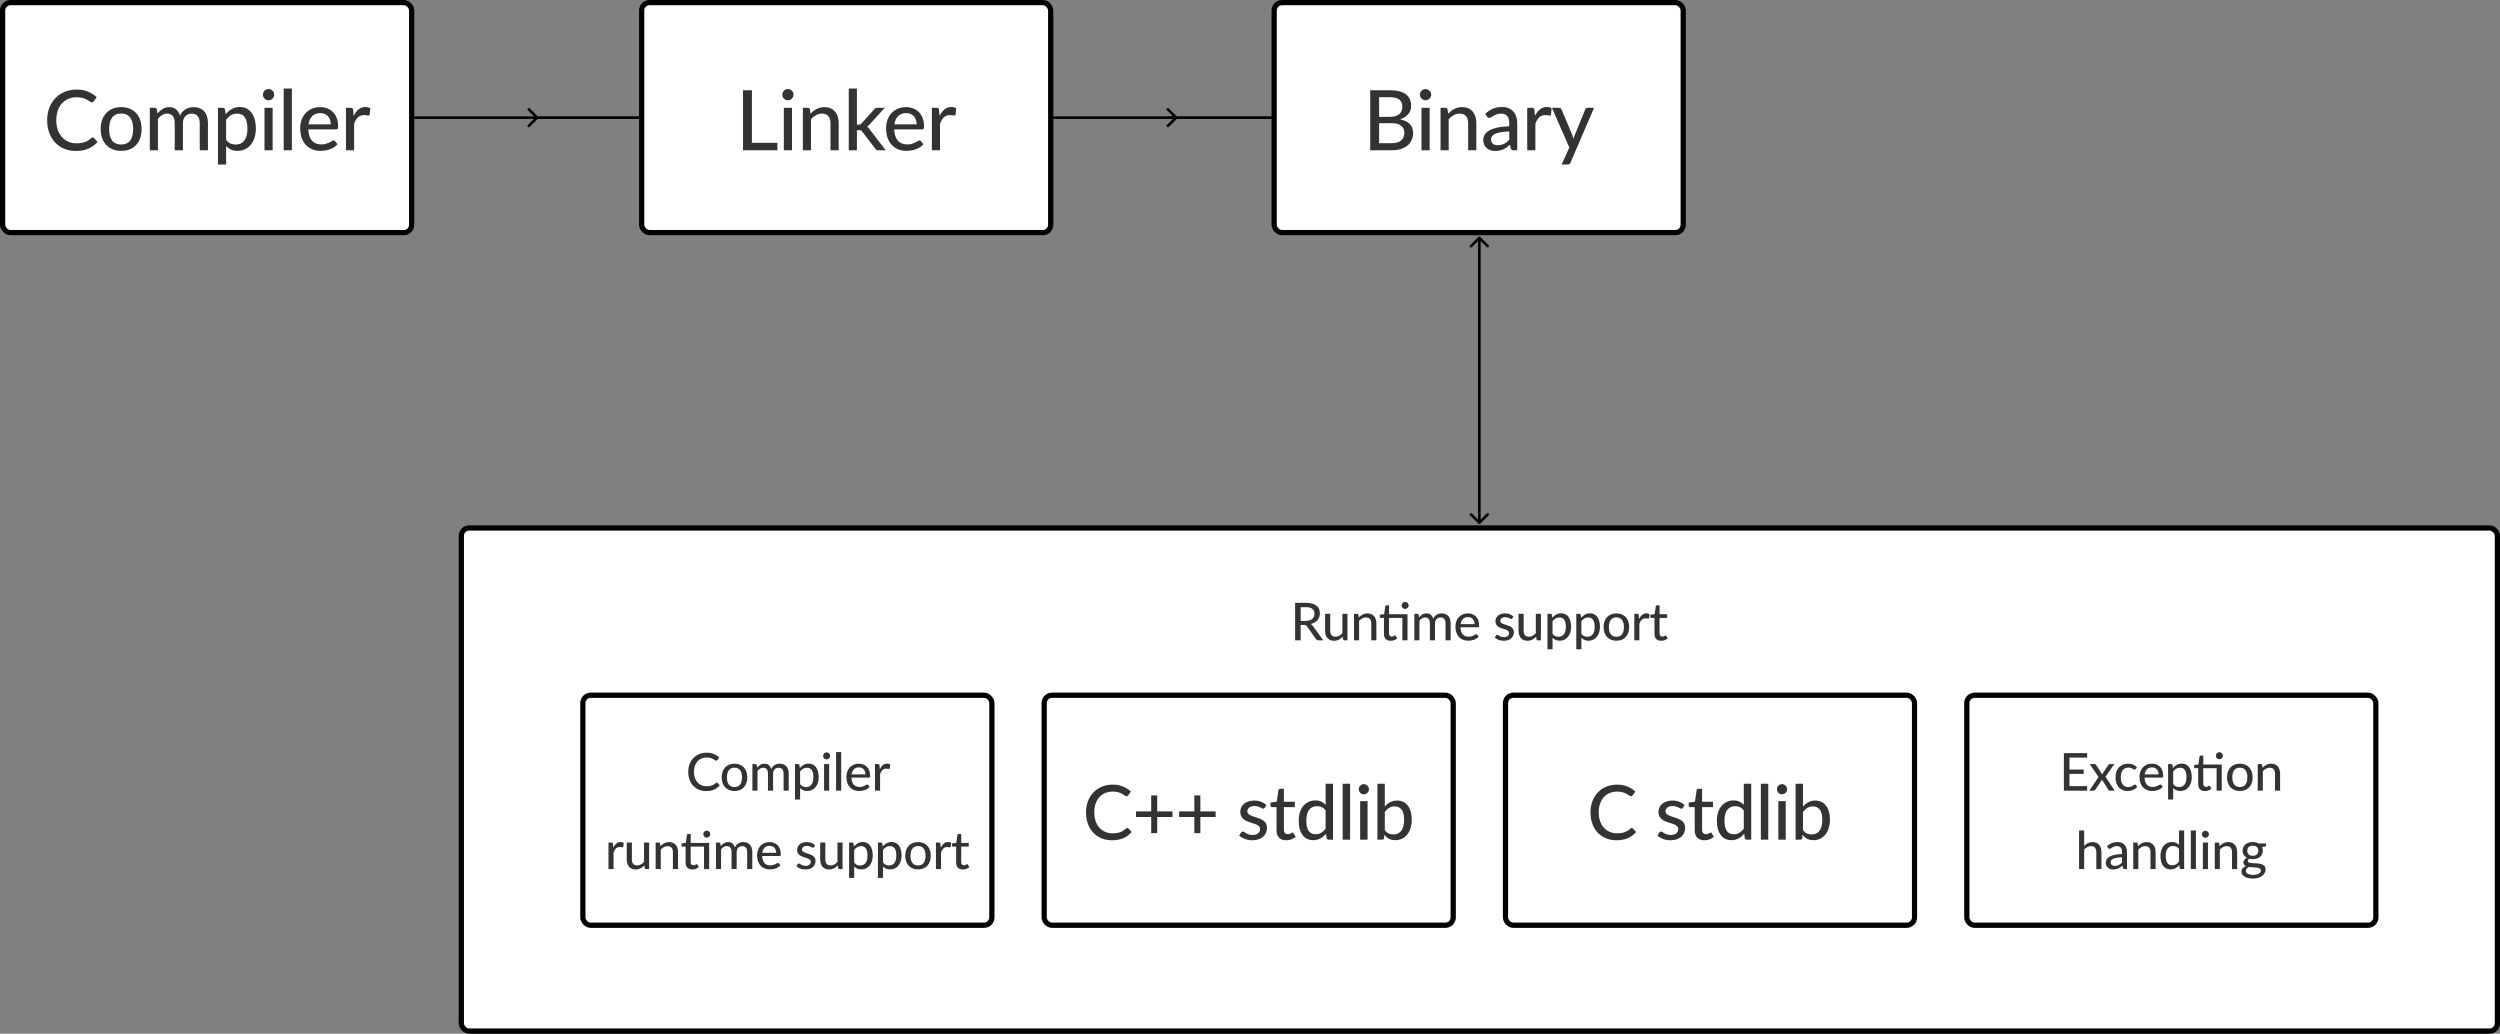 <svg width="1913" height="791" viewBox="0 0 1913 791" fill="none" xmlns="http://www.w3.org/2000/svg">
<rect x="0" y="0" width="1913" height="791" fill="#808080" stroke="none"/>
<rect x="2" y="2" width="313" height="176" rx="6" fill="#fff" stroke="#000" stroke-width="4" stroke-miterlimit="0" stroke-linecap="round"/>
<path d="M70.974 105.144C71.358 105.144 71.689 105.293 71.966 105.592L74.654 108.536C72.777 110.755 70.483 112.472 67.774 113.688C65.086 114.904 61.843 115.512 58.046 115.512C54.718 115.512 51.699 114.936 48.99 113.784C46.302 112.632 43.998 111.021 42.078 108.952C40.179 106.883 38.707 104.408 37.662 101.528C36.617 98.648 36.094 95.48 36.094 92.024C36.094 88.568 36.638 85.4 37.726 82.52C38.835 79.64 40.382 77.165 42.366 75.096C44.35 73.027 46.718 71.416 49.47 70.264C52.243 69.112 55.305 68.536 58.654 68.536C61.918 68.536 64.819 69.069 67.358 70.136C69.897 71.203 72.105 72.621 73.982 74.392L71.742 77.56C71.593 77.795 71.401 77.987 71.166 78.136C70.953 78.285 70.665 78.36 70.302 78.36C69.897 78.36 69.417 78.157 68.862 77.752C68.329 77.347 67.614 76.899 66.718 76.408C65.843 75.896 64.755 75.437 63.454 75.032C62.153 74.627 60.531 74.424 58.59 74.424C56.307 74.424 54.217 74.829 52.318 75.64C50.419 76.429 48.777 77.581 47.39 79.096C46.025 80.589 44.958 82.435 44.19 84.632C43.443 86.808 43.07 89.272 43.07 92.024C43.07 94.819 43.465 97.304 44.254 99.48C45.043 101.656 46.131 103.501 47.518 105.016C48.905 106.531 50.537 107.683 52.414 108.472C54.291 109.261 56.318 109.656 58.494 109.656C59.817 109.656 61.001 109.581 62.046 109.432C63.113 109.261 64.083 109.016 64.958 108.696C65.854 108.376 66.697 107.971 67.486 107.48C68.275 106.968 69.054 106.36 69.822 105.656C69.993 105.507 70.174 105.389 70.366 105.304C70.558 105.197 70.761 105.144 70.974 105.144ZM92.75 81.976C95.139 81.976 97.294 82.371 99.214 83.16C101.155 83.928 102.798 85.048 104.142 86.52C105.507 87.971 106.553 89.731 107.278 91.8C108.003 93.848 108.366 96.152 108.366 98.712C108.366 101.272 108.003 103.587 107.278 105.656C106.553 107.725 105.507 109.485 104.142 110.936C102.798 112.387 101.155 113.507 99.214 114.296C97.294 115.064 95.139 115.448 92.75 115.448C90.339 115.448 88.163 115.064 86.222 114.296C84.302 113.507 82.659 112.387 81.294 110.936C79.929 109.485 78.873 107.725 78.126 105.656C77.401 103.587 77.038 101.272 77.038 98.712C77.038 96.152 77.401 93.848 78.126 91.8C78.873 89.731 79.929 87.971 81.294 86.52C82.659 85.048 84.302 83.928 86.222 83.16C88.163 82.371 90.339 81.976 92.75 81.976ZM92.75 110.584C95.822 110.584 98.115 109.549 99.63 107.48C101.145 105.411 101.902 102.499 101.902 98.744C101.902 94.989 101.145 92.077 99.63 90.008C98.115 87.917 95.822 86.872 92.75 86.872C89.635 86.872 87.31 87.917 85.774 90.008C84.259 92.077 83.502 94.989 83.502 98.744C83.502 102.499 84.259 105.411 85.774 107.48C87.31 109.549 89.635 110.584 92.75 110.584ZM114.628 115V82.488H118.372C119.246 82.488 119.79 82.904 120.003 83.736L120.451 86.84C121.646 85.411 122.969 84.248 124.42 83.352C125.892 82.435 127.609 81.976 129.572 81.976C131.726 81.976 133.476 82.573 134.819 83.768C136.164 84.941 137.145 86.541 137.764 88.568C138.233 87.416 138.841 86.424 139.588 85.592C140.334 84.76 141.166 84.077 142.084 83.544C143.001 83.011 143.972 82.616 144.996 82.36C146.041 82.104 147.097 81.976 148.164 81.976C149.892 81.976 151.428 82.253 152.772 82.808C154.137 83.341 155.289 84.131 156.228 85.176C157.166 86.221 157.881 87.512 158.372 89.048C158.862 90.584 159.108 92.333 159.108 94.296V115H152.836V94.296C152.836 91.864 152.302 90.029 151.236 88.792C150.19 87.555 148.654 86.936 146.628 86.936C145.732 86.936 144.878 87.096 144.068 87.416C143.257 87.715 142.542 88.173 141.924 88.792C141.326 89.411 140.846 90.179 140.484 91.096C140.142 92.013 139.972 93.08 139.972 94.296V115H133.7V94.296C133.7 91.779 133.198 89.923 132.196 88.728C131.193 87.533 129.721 86.936 127.78 86.936C126.436 86.936 125.188 87.288 124.036 87.992C122.884 88.696 121.828 89.656 120.868 90.872V115H114.628ZM173.038 107C174.062 108.344 175.161 109.283 176.334 109.816C177.529 110.349 178.862 110.616 180.334 110.616C183.193 110.616 185.401 109.592 186.958 107.544C188.537 105.475 189.326 102.467 189.326 98.52C189.326 96.451 189.145 94.691 188.782 93.24C188.441 91.768 187.929 90.573 187.246 89.656C186.585 88.717 185.764 88.035 184.782 87.608C183.801 87.16 182.692 86.936 181.454 86.936C179.641 86.936 178.062 87.341 176.718 88.152C175.396 88.963 174.169 90.115 173.038 91.608V107ZM172.718 87.352C173.401 86.541 174.126 85.805 174.894 85.144C175.684 84.461 176.526 83.885 177.422 83.416C178.318 82.925 179.268 82.552 180.27 82.296C181.294 82.019 182.382 81.88 183.534 81.88C185.39 81.88 187.065 82.243 188.558 82.968C190.073 83.693 191.364 84.76 192.43 86.168C193.497 87.576 194.318 89.315 194.894 91.384C195.492 93.453 195.79 95.832 195.79 98.52C195.79 100.931 195.46 103.171 194.798 105.24C194.158 107.288 193.23 109.069 192.014 110.584C190.82 112.099 189.348 113.293 187.598 114.168C185.87 115.021 183.918 115.448 181.742 115.448C179.801 115.448 178.137 115.128 176.75 114.488C175.364 113.848 174.126 112.952 173.038 111.8V125.912H166.798V82.488H170.542C171.417 82.488 171.961 82.904 172.174 83.736L172.718 87.352ZM208.623 82.488V115H202.383V82.488H208.623ZM209.807 72.44C209.807 73.016 209.689 73.571 209.455 74.104C209.22 74.616 208.9 75.075 208.495 75.48C208.111 75.864 207.652 76.173 207.119 76.408C206.585 76.621 206.031 76.728 205.455 76.728C204.879 76.728 204.335 76.621 203.823 76.408C203.311 76.173 202.852 75.864 202.447 75.48C202.063 75.075 201.753 74.616 201.519 74.104C201.305 73.571 201.199 73.016 201.199 72.44C201.199 71.843 201.305 71.288 201.519 70.776C201.753 70.243 202.063 69.784 202.447 69.4C202.852 68.995 203.311 68.685 203.823 68.472C204.335 68.237 204.879 68.12 205.455 68.12C206.031 68.12 206.585 68.237 207.119 68.472C207.652 68.685 208.111 68.995 208.495 69.4C208.9 69.784 209.22 70.243 209.455 70.776C209.689 71.288 209.807 71.843 209.807 72.44ZM223.353 67.768V115H217.081V67.768H223.353ZM253.097 95.128C253.097 93.891 252.916 92.749 252.553 91.704C252.212 90.659 251.7 89.752 251.017 88.984C250.335 88.216 249.503 87.619 248.521 87.192C247.54 86.765 246.409 86.552 245.129 86.552C242.505 86.552 240.436 87.309 238.921 88.824C237.428 90.339 236.479 92.44 236.073 95.128H253.097ZM258.249 110.36C257.481 111.256 256.596 112.035 255.593 112.696C254.591 113.336 253.524 113.859 252.393 114.264C251.263 114.669 250.089 114.968 248.873 115.16C247.679 115.352 246.495 115.448 245.321 115.448C243.081 115.448 241.001 115.075 239.081 114.328C237.183 113.56 235.529 112.451 234.121 111C232.735 109.528 231.647 107.715 230.857 105.56C230.089 103.384 229.705 100.888 229.705 98.072C229.705 95.811 230.057 93.709 230.761 91.768C231.465 89.805 232.468 88.099 233.769 86.648C235.092 85.197 236.703 84.056 238.601 83.224C240.5 82.392 242.633 81.976 245.001 81.976C246.985 81.976 248.809 82.307 250.473 82.968C252.159 83.608 253.609 84.547 254.825 85.784C256.041 87.021 256.991 88.547 257.673 90.36C258.377 92.173 258.729 94.243 258.729 96.568C258.729 97.528 258.623 98.179 258.409 98.52C258.196 98.84 257.801 99 257.225 99H235.913C235.977 100.941 236.255 102.637 236.745 104.088C237.236 105.517 237.908 106.712 238.761 107.672C239.636 108.632 240.671 109.347 241.865 109.816C243.06 110.285 244.393 110.52 245.865 110.52C247.252 110.52 248.447 110.36 249.449 110.04C250.473 109.72 251.348 109.379 252.073 109.016C252.82 108.632 253.439 108.28 253.929 107.96C254.441 107.64 254.889 107.48 255.273 107.48C255.785 107.48 256.18 107.672 256.457 108.056L258.249 110.36ZM270.621 88.728C271.666 86.595 272.925 84.92 274.397 83.704C275.869 82.488 277.639 81.88 279.709 81.88C280.413 81.88 281.074 81.965 281.693 82.136C282.333 82.285 282.887 82.52 283.357 82.84L282.941 87.544C282.791 88.12 282.439 88.408 281.885 88.408C281.586 88.408 281.138 88.355 280.541 88.248C279.943 88.12 279.303 88.056 278.621 88.056C277.618 88.056 276.733 88.205 275.965 88.504C275.197 88.781 274.503 89.208 273.885 89.784C273.287 90.339 272.754 91.032 272.285 91.864C271.815 92.675 271.378 93.603 270.973 94.648V115H264.733V82.488H268.317C268.999 82.488 269.458 82.616 269.693 82.872C269.949 83.107 270.13 83.533 270.237 84.152L270.621 88.728Z" fill="#000" fill-opacity="0.8"/>
<rect x="353" y="404" width="1558" height="385" rx="6" fill="#fff" stroke="#000" stroke-width="4" stroke-miterlimit="0" stroke-linecap="round"/>
<path d="M999.157 475.12C1000.25 475.12 1001.21 474.987 1002.04 474.72C1002.88 474.453 1003.58 474.08 1004.14 473.6C1004.7 473.107 1005.12 472.527 1005.4 471.86C1005.68 471.18 1005.82 470.433 1005.82 469.62C1005.82 467.967 1005.27 466.72 1004.18 465.88C1003.1 465.04 1001.47 464.62 999.297 464.62H995.277V475.12H999.157ZM1012.56 490H1008.76C1008 490 1007.44 489.7 1007.1 489.1L999.997 479.14C999.771 478.807 999.524 478.573 999.257 478.44C998.991 478.293 998.591 478.22 998.057 478.22H995.277V490H991.017V461.28H999.297C1001.15 461.28 1002.74 461.473 1004.08 461.86C1005.42 462.233 1006.53 462.773 1007.4 463.48C1008.28 464.173 1008.92 465.013 1009.34 466C1009.76 466.987 1009.98 468.093 1009.98 469.32C1009.98 470.32 1009.82 471.26 1009.52 472.14C1009.21 473.02 1008.76 473.813 1008.16 474.52C1007.57 475.213 1006.85 475.813 1006 476.32C1005.14 476.827 1004.18 477.213 1003.1 477.48C1003.63 477.8 1004.09 478.247 1004.48 478.82L1012.56 490ZM1031.09 469.68V490H1028.75C1028.22 490 1027.87 489.74 1027.71 489.22L1027.43 487.18C1026.99 487.647 1026.53 488.073 1026.05 488.46C1025.57 488.847 1025.06 489.18 1024.51 489.46C1023.96 489.727 1023.38 489.933 1022.77 490.08C1022.16 490.24 1021.5 490.32 1020.79 490.32C1019.67 490.32 1018.68 490.133 1017.83 489.76C1016.99 489.387 1016.28 488.867 1015.71 488.2C1015.14 487.52 1014.7 486.707 1014.41 485.76C1014.12 484.813 1013.97 483.767 1013.97 482.62V469.68H1017.89V482.62C1017.89 484.073 1018.22 485.207 1018.89 486.02C1019.56 486.82 1020.58 487.22 1021.95 487.22C1022.95 487.22 1023.88 486.987 1024.75 486.52C1025.62 486.04 1026.43 485.387 1027.19 484.56V469.68H1031.09ZM1039.75 472.5C1040.19 472.033 1040.65 471.607 1041.13 471.22C1041.61 470.833 1042.12 470.507 1042.65 470.24C1043.2 469.96 1043.78 469.747 1044.39 469.6C1045.02 469.44 1045.69 469.36 1046.39 469.36C1047.51 469.36 1048.49 469.547 1049.33 469.92C1050.19 470.293 1050.9 470.82 1051.47 471.5C1052.05 472.167 1052.48 472.973 1052.77 473.92C1053.07 474.867 1053.21 475.913 1053.21 477.06V490H1049.29V477.06C1049.29 475.607 1048.96 474.48 1048.29 473.68C1047.63 472.867 1046.61 472.46 1045.23 472.46C1044.23 472.46 1043.29 472.7 1042.41 473.18C1041.55 473.647 1040.74 474.287 1039.99 475.1V490H1036.09V469.68H1038.43C1038.98 469.68 1039.32 469.94 1039.45 470.46L1039.75 472.5ZM1077.02 490H1073.1V472.84H1062.9V484.74C1062.9 485.54 1063.1 486.14 1063.48 486.54C1063.88 486.927 1064.39 487.12 1065 487.12C1065.36 487.12 1065.67 487.073 1065.92 486.98C1066.19 486.887 1066.42 486.787 1066.6 486.68C1066.79 486.56 1066.95 486.453 1067.08 486.36C1067.22 486.267 1067.34 486.22 1067.44 486.22C1067.58 486.22 1067.68 486.253 1067.74 486.32C1067.82 486.373 1067.9 486.467 1067.98 486.6L1069.14 488.48C1068.5 489.067 1067.74 489.52 1066.86 489.84C1065.98 490.16 1065.07 490.32 1064.12 490.32C1062.48 490.32 1061.22 489.86 1060.32 488.94C1059.44 488.02 1059 486.707 1059 485V472.84H1056.64C1056.42 472.84 1056.22 472.773 1056.06 472.64C1055.92 472.493 1055.84 472.28 1055.84 472V470.42L1059.16 469.96L1060.02 463.9C1060.08 463.673 1060.18 463.5 1060.32 463.38C1060.48 463.247 1060.68 463.18 1060.92 463.18H1062.9V470H1077.02V490ZM1077.9 463.28C1077.9 463.64 1077.83 463.987 1077.68 464.32C1077.54 464.64 1077.34 464.927 1077.08 465.18C1076.84 465.42 1076.56 465.613 1076.22 465.76C1075.89 465.893 1075.54 465.96 1075.18 465.96C1074.82 465.96 1074.48 465.893 1074.16 465.76C1073.84 465.613 1073.56 465.42 1073.3 465.18C1073.06 464.927 1072.87 464.64 1072.72 464.32C1072.59 463.987 1072.52 463.64 1072.52 463.28C1072.52 462.907 1072.59 462.553 1072.72 462.22C1072.87 461.887 1073.06 461.6 1073.3 461.36C1073.56 461.107 1073.84 460.913 1074.16 460.78C1074.48 460.633 1074.82 460.56 1075.18 460.56C1075.54 460.56 1075.89 460.633 1076.22 460.78C1076.56 460.913 1076.84 461.107 1077.08 461.36C1077.34 461.6 1077.54 461.887 1077.68 462.22C1077.83 462.553 1077.9 462.907 1077.9 463.28ZM1082.25 490V469.68H1084.59C1085.13 469.68 1085.47 469.94 1085.61 470.46L1085.89 472.4C1086.63 471.507 1087.46 470.78 1088.37 470.22C1089.29 469.647 1090.36 469.36 1091.59 469.36C1092.93 469.36 1094.03 469.733 1094.87 470.48C1095.71 471.213 1096.32 472.213 1096.71 473.48C1097 472.76 1097.38 472.14 1097.85 471.62C1098.31 471.1 1098.83 470.673 1099.41 470.34C1099.98 470.007 1100.59 469.76 1101.23 469.6C1101.88 469.44 1102.54 469.36 1103.21 469.36C1104.29 469.36 1105.25 469.533 1106.09 469.88C1106.94 470.213 1107.66 470.707 1108.25 471.36C1108.83 472.013 1109.28 472.82 1109.59 473.78C1109.89 474.74 1110.05 475.833 1110.05 477.06V490H1106.13V477.06C1106.13 475.54 1105.79 474.393 1105.13 473.62C1104.47 472.847 1103.51 472.46 1102.25 472.46C1101.69 472.46 1101.15 472.56 1100.65 472.76C1100.14 472.947 1099.69 473.233 1099.31 473.62C1098.93 474.007 1098.63 474.487 1098.41 475.06C1098.19 475.633 1098.09 476.3 1098.09 477.06V490H1094.17V477.06C1094.17 475.487 1093.85 474.327 1093.23 473.58C1092.6 472.833 1091.68 472.46 1090.47 472.46C1089.63 472.46 1088.85 472.68 1088.13 473.12C1087.41 473.56 1086.75 474.16 1086.15 474.92V490H1082.25ZM1128.31 477.58C1128.31 476.807 1128.2 476.093 1127.97 475.44C1127.76 474.787 1127.44 474.22 1127.01 473.74C1126.59 473.26 1126.07 472.887 1125.45 472.62C1124.84 472.353 1124.13 472.22 1123.33 472.22C1121.69 472.22 1120.4 472.693 1119.45 473.64C1118.52 474.587 1117.93 475.9 1117.67 477.58H1128.31ZM1131.53 487.1C1131.05 487.66 1130.5 488.147 1129.87 488.56C1129.25 488.96 1128.58 489.287 1127.87 489.54C1127.17 489.793 1126.43 489.98 1125.67 490.1C1124.93 490.22 1124.19 490.28 1123.45 490.28C1122.05 490.28 1120.75 490.047 1119.55 489.58C1118.37 489.1 1117.33 488.407 1116.45 487.5C1115.59 486.58 1114.91 485.447 1114.41 484.1C1113.93 482.74 1113.69 481.18 1113.69 479.42C1113.69 478.007 1113.91 476.693 1114.35 475.48C1114.79 474.253 1115.42 473.187 1116.23 472.28C1117.06 471.373 1118.07 470.66 1119.25 470.14C1120.44 469.62 1121.77 469.36 1123.25 469.36C1124.49 469.36 1125.63 469.567 1126.67 469.98C1127.73 470.38 1128.63 470.967 1129.39 471.74C1130.15 472.513 1130.75 473.467 1131.17 474.6C1131.61 475.733 1131.83 477.027 1131.83 478.48C1131.83 479.08 1131.77 479.487 1131.63 479.7C1131.5 479.9 1131.25 480 1130.89 480H1117.57C1117.61 481.213 1117.79 482.273 1118.09 483.18C1118.4 484.073 1118.82 484.82 1119.35 485.42C1119.9 486.02 1120.55 486.467 1121.29 486.76C1122.04 487.053 1122.87 487.2 1123.79 487.2C1124.66 487.2 1125.41 487.1 1126.03 486.9C1126.67 486.7 1127.22 486.487 1127.67 486.26C1128.14 486.02 1128.53 485.8 1128.83 485.6C1129.15 485.4 1129.43 485.3 1129.67 485.3C1129.99 485.3 1130.24 485.42 1130.41 485.66L1131.53 487.1ZM1157.24 473.18C1157.14 473.353 1157.02 473.48 1156.9 473.56C1156.78 473.627 1156.63 473.66 1156.44 473.66C1156.23 473.66 1155.99 473.587 1155.72 473.44C1155.47 473.293 1155.16 473.133 1154.78 472.96C1154.42 472.787 1154 472.627 1153.5 472.48C1153.01 472.333 1152.42 472.26 1151.74 472.26C1151.18 472.26 1150.67 472.333 1150.2 472.48C1149.75 472.613 1149.36 472.807 1149.04 473.06C1148.72 473.3 1148.48 473.593 1148.3 473.94C1148.13 474.273 1148.04 474.633 1148.04 475.02C1148.04 475.527 1148.19 475.947 1148.48 476.28C1148.79 476.613 1149.18 476.9 1149.66 477.14C1150.16 477.38 1150.71 477.6 1151.32 477.8C1151.95 477.987 1152.58 478.187 1153.22 478.4C1153.88 478.613 1154.51 478.86 1155.12 479.14C1155.75 479.407 1156.3 479.747 1156.78 480.16C1157.28 480.56 1157.67 481.047 1157.96 481.62C1158.27 482.193 1158.42 482.893 1158.42 483.72C1158.42 484.667 1158.25 485.547 1157.9 486.36C1157.57 487.16 1157.07 487.853 1156.4 488.44C1155.75 489.027 1154.94 489.487 1153.96 489.82C1152.99 490.153 1151.88 490.32 1150.62 490.32C1149.22 490.32 1147.93 490.087 1146.74 489.62C1145.56 489.153 1144.56 488.56 1143.76 487.84L1144.68 486.34C1144.79 486.153 1144.92 486.013 1145.08 485.92C1145.24 485.813 1145.46 485.76 1145.72 485.76C1145.98 485.76 1146.24 485.853 1146.5 486.04C1146.77 486.227 1147.09 486.433 1147.46 486.66C1147.84 486.873 1148.29 487.073 1148.82 487.26C1149.36 487.433 1150.02 487.52 1150.82 487.52C1151.49 487.52 1152.07 487.44 1152.56 487.28C1153.06 487.107 1153.46 486.88 1153.78 486.6C1154.12 486.307 1154.36 485.973 1154.52 485.6C1154.68 485.227 1154.76 484.833 1154.76 484.42C1154.76 483.887 1154.61 483.447 1154.3 483.1C1154.01 482.74 1153.62 482.433 1153.12 482.18C1152.64 481.927 1152.09 481.707 1151.46 481.52C1150.84 481.333 1150.2 481.133 1149.54 480.92C1148.89 480.707 1148.25 480.46 1147.62 480.18C1147 479.9 1146.44 479.547 1145.94 479.12C1145.46 478.693 1145.07 478.173 1144.76 477.56C1144.47 476.947 1144.32 476.2 1144.32 475.32C1144.32 474.533 1144.48 473.78 1144.8 473.06C1145.14 472.34 1145.61 471.707 1146.22 471.16C1146.85 470.613 1147.62 470.18 1148.52 469.86C1149.44 469.527 1150.49 469.36 1151.66 469.36C1153.01 469.36 1154.22 469.573 1155.3 470C1156.4 470.427 1157.33 471.013 1158.1 471.76L1157.24 473.18ZM1179.1 469.68V490H1176.76C1176.23 490 1175.88 489.74 1175.72 489.22L1175.44 487.18C1175 487.647 1174.54 488.073 1174.06 488.46C1173.58 488.847 1173.07 489.18 1172.52 489.46C1171.98 489.727 1171.4 489.933 1170.78 490.08C1170.17 490.24 1169.51 490.32 1168.8 490.32C1167.68 490.32 1166.7 490.133 1165.84 489.76C1165 489.387 1164.3 488.867 1163.72 488.2C1163.15 487.52 1162.72 486.707 1162.42 485.76C1162.13 484.813 1161.98 483.767 1161.98 482.62V469.68H1165.9V482.62C1165.9 484.073 1166.24 485.207 1166.9 486.02C1167.57 486.82 1168.59 487.22 1169.96 487.22C1170.96 487.22 1171.9 486.987 1172.76 486.52C1173.63 486.04 1174.44 485.387 1175.2 484.56V469.68H1179.1ZM1188.01 485C1188.65 485.84 1189.34 486.427 1190.07 486.76C1190.82 487.093 1191.65 487.26 1192.57 487.26C1194.36 487.26 1195.74 486.62 1196.71 485.34C1197.7 484.047 1198.19 482.167 1198.19 479.7C1198.19 478.407 1198.08 477.307 1197.85 476.4C1197.64 475.48 1197.32 474.733 1196.89 474.16C1196.48 473.573 1195.96 473.147 1195.35 472.88C1194.74 472.6 1194.04 472.46 1193.27 472.46C1192.14 472.46 1191.15 472.713 1190.31 473.22C1189.48 473.727 1188.72 474.447 1188.01 475.38V485ZM1187.81 472.72C1188.24 472.213 1188.69 471.753 1189.17 471.34C1189.66 470.913 1190.19 470.553 1190.75 470.26C1191.31 469.953 1191.9 469.72 1192.53 469.56C1193.17 469.387 1193.85 469.3 1194.57 469.3C1195.73 469.3 1196.78 469.527 1197.71 469.98C1198.66 470.433 1199.46 471.1 1200.13 471.98C1200.8 472.86 1201.31 473.947 1201.67 475.24C1202.04 476.533 1202.23 478.02 1202.23 479.7C1202.23 481.207 1202.02 482.607 1201.61 483.9C1201.21 485.18 1200.63 486.293 1199.87 487.24C1199.12 488.187 1198.2 488.933 1197.11 489.48C1196.03 490.013 1194.81 490.28 1193.45 490.28C1192.24 490.28 1191.2 490.08 1190.33 489.68C1189.46 489.28 1188.69 488.72 1188.01 488V496.82H1184.11V469.68H1186.45C1187 469.68 1187.34 469.94 1187.47 470.46L1187.81 472.72ZM1210.07 485C1210.71 485.84 1211.4 486.427 1212.13 486.76C1212.88 487.093 1213.71 487.26 1214.63 487.26C1216.42 487.26 1217.8 486.62 1218.77 485.34C1219.76 484.047 1220.25 482.167 1220.25 479.7C1220.25 478.407 1220.14 477.307 1219.91 476.4C1219.7 475.48 1219.38 474.733 1218.95 474.16C1218.54 473.573 1218.02 473.147 1217.41 472.88C1216.8 472.6 1216.1 472.46 1215.33 472.46C1214.2 472.46 1213.21 472.713 1212.37 473.22C1211.54 473.727 1210.78 474.447 1210.07 475.38V485ZM1209.87 472.72C1210.3 472.213 1210.75 471.753 1211.23 471.34C1211.72 470.913 1212.25 470.553 1212.81 470.26C1213.37 469.953 1213.96 469.72 1214.59 469.56C1215.23 469.387 1215.91 469.3 1216.63 469.3C1217.79 469.3 1218.84 469.527 1219.77 469.98C1220.72 470.433 1221.52 471.1 1222.19 471.98C1222.86 472.86 1223.37 473.947 1223.73 475.24C1224.1 476.533 1224.29 478.02 1224.29 479.7C1224.29 481.207 1224.08 482.607 1223.67 483.9C1223.27 485.18 1222.69 486.293 1221.93 487.24C1221.18 488.187 1220.26 488.933 1219.17 489.48C1218.09 490.013 1216.87 490.28 1215.51 490.28C1214.3 490.28 1213.26 490.08 1212.39 489.68C1211.52 489.28 1210.75 488.72 1210.07 488V496.82H1206.17V469.68H1208.51C1209.06 469.68 1209.4 469.94 1209.53 470.46L1209.87 472.72ZM1236.89 469.36C1238.38 469.36 1239.73 469.607 1240.93 470.1C1242.14 470.58 1243.17 471.28 1244.01 472.2C1244.86 473.107 1245.52 474.207 1245.97 475.5C1246.42 476.78 1246.65 478.22 1246.65 479.82C1246.65 481.42 1246.42 482.867 1245.97 484.16C1245.52 485.453 1244.86 486.553 1244.01 487.46C1243.17 488.367 1242.14 489.067 1240.93 489.56C1239.73 490.04 1238.38 490.28 1236.89 490.28C1235.38 490.28 1234.02 490.04 1232.81 489.56C1231.61 489.067 1230.58 488.367 1229.73 487.46C1228.88 486.553 1228.22 485.453 1227.75 484.16C1227.3 482.867 1227.07 481.42 1227.07 479.82C1227.07 478.22 1227.3 476.78 1227.75 475.5C1228.22 474.207 1228.88 473.107 1229.73 472.2C1230.58 471.28 1231.61 470.58 1232.81 470.1C1234.02 469.607 1235.38 469.36 1236.89 469.36ZM1236.89 487.24C1238.81 487.24 1240.24 486.593 1241.19 485.3C1242.14 484.007 1242.61 482.187 1242.61 479.84C1242.61 477.493 1242.14 475.673 1241.19 474.38C1240.24 473.073 1238.81 472.42 1236.89 472.42C1234.94 472.42 1233.49 473.073 1232.53 474.38C1231.58 475.673 1231.11 477.493 1231.11 479.84C1231.11 482.187 1231.58 484.007 1232.53 485.3C1233.49 486.593 1234.94 487.24 1236.89 487.24ZM1254.24 473.58C1254.9 472.247 1255.68 471.2 1256.6 470.44C1257.52 469.68 1258.63 469.3 1259.92 469.3C1260.36 469.3 1260.78 469.353 1261.16 469.46C1261.56 469.553 1261.91 469.7 1262.2 469.9L1261.94 472.84C1261.85 473.2 1261.63 473.38 1261.28 473.38C1261.1 473.38 1260.82 473.347 1260.44 473.28C1260.07 473.2 1259.67 473.16 1259.24 473.16C1258.62 473.16 1258.06 473.253 1257.58 473.44C1257.1 473.613 1256.67 473.88 1256.28 474.24C1255.91 474.587 1255.58 475.02 1255.28 475.54C1254.99 476.047 1254.72 476.627 1254.46 477.28V490H1250.56V469.68H1252.8C1253.23 469.68 1253.52 469.76 1253.66 469.92C1253.82 470.067 1253.94 470.333 1254 470.72L1254.24 473.58ZM1271.13 490.32C1269.49 490.32 1268.22 489.86 1267.33 488.94C1266.45 488.02 1266.01 486.707 1266.01 485V472.84H1263.65C1263.42 472.84 1263.23 472.773 1263.07 472.64C1262.92 472.493 1262.85 472.28 1262.85 472V470.42L1266.15 469.96L1267.03 463.9C1267.08 463.673 1267.18 463.5 1267.33 463.38C1267.49 463.247 1267.69 463.18 1267.93 463.18H1269.91V470H1275.67V472.84H1269.91V484.74C1269.91 485.54 1270.1 486.14 1270.49 486.54C1270.89 486.927 1271.4 487.12 1272.01 487.12C1272.37 487.12 1272.68 487.073 1272.93 486.98C1273.2 486.887 1273.42 486.787 1273.61 486.68C1273.8 486.56 1273.96 486.453 1274.09 486.36C1274.22 486.267 1274.34 486.22 1274.45 486.22C1274.58 486.22 1274.68 486.253 1274.75 486.32C1274.83 486.373 1274.91 486.467 1274.99 486.6L1276.15 488.48C1275.51 489.067 1274.75 489.52 1273.87 489.84C1272.99 490.16 1272.08 490.32 1271.13 490.32Z" fill="#000" fill-opacity="0.8"/>
<rect x="975" y="2" width="313" height="176" rx="6" fill="#fff" stroke="#000" stroke-width="4" stroke-miterlimit="0" stroke-linecap="round"/>
<path d="M1064.9 109.592C1066.63 109.592 1068.1 109.389 1069.32 108.984C1070.56 108.579 1071.56 108.024 1072.33 107.32C1073.12 106.616 1073.69 105.784 1074.05 104.824C1074.42 103.843 1074.6 102.776 1074.6 101.624C1074.6 99.341 1073.81 97.549 1072.23 96.248C1070.65 94.925 1068.21 94.264 1064.9 94.264H1055.3V109.592H1064.9ZM1055.3 74.392V89.432H1063.14C1066.49 89.432 1068.98 88.76 1070.6 87.416C1072.24 86.051 1073.06 84.216 1073.06 81.912C1073.06 79.288 1072.28 77.379 1070.73 76.184C1069.17 74.989 1066.75 74.392 1063.46 74.392H1055.3ZM1063.46 69.048C1066.34 69.048 1068.81 69.325 1070.85 69.88C1072.92 70.435 1074.62 71.235 1075.94 72.28C1077.27 73.325 1078.24 74.595 1078.85 76.088C1079.49 77.56 1079.81 79.235 1079.81 81.112C1079.81 82.221 1079.64 83.288 1079.3 84.312C1078.96 85.336 1078.44 86.296 1077.73 87.192C1077.03 88.067 1076.15 88.856 1075.08 89.56C1074.01 90.264 1072.75 90.851 1071.3 91.32C1077.98 92.643 1081.32 96.131 1081.32 101.784C1081.32 103.747 1080.96 105.539 1080.23 107.16C1079.51 108.76 1078.45 110.147 1077.06 111.32C1075.68 112.493 1073.97 113.4 1071.94 114.04C1069.92 114.68 1067.61 115 1065.03 115H1048.49V69.048H1063.46ZM1093.97 82.488V115H1087.73V82.488H1093.97ZM1095.15 72.44C1095.15 73.016 1095.03 73.571 1094.8 74.104C1094.57 74.616 1094.25 75.075 1093.84 75.48C1093.46 75.864 1093 76.173 1092.46 76.408C1091.93 76.621 1091.38 76.728 1090.8 76.728C1090.22 76.728 1089.68 76.621 1089.17 76.408C1088.66 76.173 1088.2 75.864 1087.79 75.48C1087.41 75.075 1087.1 74.616 1086.86 74.104C1086.65 73.571 1086.54 73.016 1086.54 72.44C1086.54 71.843 1086.65 71.288 1086.86 70.776C1087.1 70.243 1087.41 69.784 1087.79 69.4C1088.2 68.995 1088.66 68.685 1089.17 68.472C1089.68 68.237 1090.22 68.12 1090.8 68.12C1091.38 68.12 1091.93 68.237 1092.46 68.472C1093 68.685 1093.46 68.995 1093.84 69.4C1094.25 69.784 1094.57 70.243 1094.8 70.776C1095.03 71.288 1095.15 71.843 1095.15 72.44ZM1108.15 87C1108.86 86.253 1109.59 85.571 1110.36 84.952C1111.13 84.333 1111.94 83.811 1112.79 83.384C1113.67 82.936 1114.6 82.595 1115.58 82.36C1116.58 82.104 1117.65 81.976 1118.78 81.976C1120.57 81.976 1122.14 82.275 1123.48 82.872C1124.85 83.469 1125.99 84.312 1126.91 85.4C1127.82 86.467 1128.52 87.757 1128.99 89.272C1129.46 90.787 1129.69 92.461 1129.69 94.296V115H1123.42V94.296C1123.42 91.971 1122.89 90.168 1121.82 88.888C1120.75 87.587 1119.12 86.936 1116.92 86.936C1115.32 86.936 1113.82 87.32 1112.41 88.088C1111.02 88.835 1109.73 89.859 1108.54 91.16V115H1102.3V82.488H1106.04C1106.92 82.488 1107.46 82.904 1107.67 83.736L1108.15 87ZM1154.88 100.568C1152.34 100.653 1150.19 100.856 1148.42 101.176C1146.64 101.475 1145.2 101.88 1144.1 102.392C1142.99 102.904 1142.19 103.512 1141.7 104.216C1141.2 104.899 1140.96 105.667 1140.96 106.52C1140.96 107.331 1141.09 108.035 1141.34 108.632C1141.62 109.208 1141.98 109.688 1142.43 110.072C1142.9 110.435 1143.44 110.701 1144.06 110.872C1144.68 111.043 1145.35 111.128 1146.08 111.128C1147.04 111.128 1147.91 111.032 1148.7 110.84C1149.51 110.648 1150.27 110.381 1150.98 110.04C1151.68 109.677 1152.35 109.24 1152.99 108.728C1153.63 108.216 1154.26 107.629 1154.88 106.968V100.568ZM1136.58 87.032C1138.39 85.304 1140.35 84.013 1142.46 83.16C1144.6 82.307 1146.93 81.88 1149.47 81.88C1151.33 81.88 1152.97 82.189 1154.4 82.808C1155.83 83.405 1157.03 84.248 1158.02 85.336C1159 86.424 1159.73 87.725 1160.22 89.24C1160.74 90.755 1160.99 92.429 1160.99 94.264V115H1158.21C1157.59 115 1157.12 114.904 1156.8 114.712C1156.48 114.499 1156.22 114.115 1156.03 113.56L1155.36 110.712C1154.53 111.48 1153.71 112.163 1152.9 112.76C1152.08 113.336 1151.23 113.837 1150.34 114.264C1149.46 114.669 1148.52 114.979 1147.52 115.192C1146.52 115.405 1145.41 115.512 1144.19 115.512C1142.91 115.512 1141.71 115.341 1140.58 115C1139.47 114.637 1138.5 114.093 1137.66 113.368C1136.83 112.643 1136.17 111.736 1135.68 110.648C1135.21 109.56 1134.98 108.291 1134.98 106.84C1134.98 105.56 1135.32 104.333 1136 103.16C1136.7 101.965 1137.83 100.899 1139.39 99.96C1140.97 99.021 1143.02 98.253 1145.54 97.656C1148.07 97.059 1151.19 96.717 1154.88 96.632V94.264C1154.88 91.811 1154.36 89.976 1153.31 88.76C1152.27 87.544 1150.73 86.936 1148.7 86.936C1147.34 86.936 1146.19 87.107 1145.25 87.448C1144.33 87.789 1143.53 88.173 1142.85 88.6C1142.19 89.005 1141.6 89.379 1141.09 89.72C1140.6 90.061 1140.08 90.232 1139.55 90.232C1139.12 90.232 1138.75 90.115 1138.43 89.88C1138.13 89.645 1137.89 89.368 1137.7 89.048L1136.58 87.032ZM1174.53 88.728C1175.57 86.595 1176.83 84.92 1178.3 83.704C1179.78 82.488 1181.55 81.88 1183.62 81.88C1184.32 81.88 1184.98 81.965 1185.6 82.136C1186.24 82.285 1186.8 82.52 1187.26 82.84L1186.85 87.544C1186.7 88.12 1186.35 88.408 1185.79 88.408C1185.49 88.408 1185.05 88.355 1184.45 88.248C1183.85 88.12 1183.21 88.056 1182.53 88.056C1181.53 88.056 1180.64 88.205 1179.87 88.504C1179.1 88.781 1178.41 89.208 1177.79 89.784C1177.2 90.339 1176.66 91.032 1176.19 91.864C1175.72 92.675 1175.29 93.603 1174.88 94.648V115H1168.64V82.488H1172.22C1172.91 82.488 1173.37 82.616 1173.6 82.872C1173.86 83.107 1174.04 83.533 1174.14 84.152L1174.53 88.728ZM1219.79 82.488L1201.74 124.44C1201.55 124.909 1201.29 125.272 1200.97 125.528C1200.65 125.784 1200.18 125.912 1199.57 125.912H1194.93L1200.88 112.952L1187.53 82.488H1192.97C1193.51 82.488 1193.92 82.616 1194.22 82.872C1194.52 83.128 1194.73 83.416 1194.86 83.736L1203.12 103.256C1203.29 103.747 1203.45 104.248 1203.6 104.76C1203.77 105.251 1203.91 105.741 1204.01 106.232C1204.16 105.72 1204.32 105.219 1204.49 104.728C1204.66 104.216 1204.85 103.715 1205.04 103.224L1213.01 83.736C1213.16 83.373 1213.39 83.075 1213.71 82.84C1214.03 82.605 1214.39 82.488 1214.8 82.488H1219.79Z" fill="#000" fill-opacity="0.8"/>
<rect x="491" y="2" width="313" height="176" rx="6" fill="#fff" stroke="#000" stroke-width="4" stroke-miterlimit="0" stroke-linecap="round"/>
<path d="M594.853 109.272V115H568.549V69.048H575.365V109.272H594.853ZM606.031 82.488V115H599.791V82.488H606.031ZM607.215 72.44C607.215 73.016 607.097 73.571 606.863 74.104C606.628 74.616 606.308 75.075 605.903 75.48C605.519 75.864 605.06 76.173 604.526 76.408C603.993 76.621 603.439 76.728 602.863 76.728C602.286 76.728 601.742 76.621 601.231 76.408C600.719 76.173 600.26 75.864 599.854 75.48C599.47 75.075 599.161 74.616 598.926 74.104C598.713 73.571 598.606 73.016 598.606 72.44C598.606 71.843 598.713 71.288 598.926 70.776C599.161 70.243 599.47 69.784 599.854 69.4C600.26 68.995 600.719 68.685 601.231 68.472C601.742 68.237 602.286 68.12 602.863 68.12C603.439 68.12 603.993 68.237 604.526 68.472C605.06 68.685 605.519 68.995 605.903 69.4C606.308 69.784 606.628 70.243 606.863 70.776C607.097 71.288 607.215 71.843 607.215 72.44ZM620.217 87C620.921 86.253 621.657 85.571 622.425 84.952C623.193 84.333 624.004 83.811 624.857 83.384C625.732 82.936 626.66 82.595 627.641 82.36C628.644 82.104 629.71 81.976 630.841 81.976C632.633 81.976 634.201 82.275 635.545 82.872C636.91 83.469 638.052 84.312 638.969 85.4C639.886 86.467 640.58 87.757 641.049 89.272C641.518 90.787 641.753 92.461 641.753 94.296V115H635.481V94.296C635.481 91.971 634.948 90.168 633.881 88.888C632.814 87.587 631.182 86.936 628.985 86.936C627.385 86.936 625.881 87.32 624.473 88.088C623.086 88.835 621.796 89.859 620.601 91.16V115H614.361V82.488H618.105C618.98 82.488 619.524 82.904 619.737 83.736L620.217 87ZM655.71 67.768V95.384H657.182C657.63 95.384 658.003 95.32 658.302 95.192C658.6 95.064 658.91 94.808 659.23 94.424L668.958 83.704C669.256 83.299 669.587 83 669.95 82.808C670.312 82.595 670.771 82.488 671.326 82.488H677.022L665.534 95.064C664.915 95.853 664.254 96.461 663.55 96.888C663.955 97.165 664.307 97.485 664.606 97.848C664.926 98.211 665.235 98.605 665.534 99.032L677.758 115H672.158C671.646 115 671.198 114.915 670.814 114.744C670.451 114.573 670.12 114.264 669.822 113.816L659.774 100.76C659.454 100.269 659.134 99.96 658.814 99.832C658.494 99.683 658.014 99.608 657.374 99.608H655.71V115H649.47V67.768H655.71ZM701.427 95.128C701.427 93.891 701.245 92.749 700.883 91.704C700.541 90.659 700.029 89.752 699.347 88.984C698.664 88.216 697.832 87.619 696.851 87.192C695.869 86.765 694.739 86.552 693.459 86.552C690.835 86.552 688.765 87.309 687.251 88.824C685.757 90.339 684.808 92.44 684.403 95.128H701.427ZM706.579 110.36C705.811 111.256 704.925 112.035 703.923 112.696C702.92 113.336 701.853 113.859 700.723 114.264C699.592 114.669 698.419 114.968 697.203 115.16C696.008 115.352 694.824 115.448 693.651 115.448C691.411 115.448 689.331 115.075 687.411 114.328C685.512 113.56 683.859 112.451 682.451 111C681.064 109.528 679.976 107.715 679.187 105.56C678.419 103.384 678.035 100.888 678.035 98.072C678.035 95.811 678.387 93.709 679.091 91.768C679.795 89.805 680.797 88.099 682.099 86.648C683.421 85.197 685.032 84.056 686.931 83.224C688.829 82.392 690.963 81.976 693.331 81.976C695.315 81.976 697.139 82.307 698.803 82.968C700.488 83.608 701.939 84.547 703.155 85.784C704.371 87.021 705.32 88.547 706.003 90.36C706.707 92.173 707.059 94.243 707.059 96.568C707.059 97.528 706.952 98.179 706.739 98.52C706.525 98.84 706.131 99 705.555 99H684.243C684.307 100.941 684.584 102.637 685.075 104.088C685.565 105.517 686.237 106.712 687.091 107.672C687.965 108.632 689 109.347 690.195 109.816C691.389 110.285 692.723 110.52 694.195 110.52C695.581 110.52 696.776 110.36 697.779 110.04C698.803 109.72 699.677 109.379 700.403 109.016C701.149 108.632 701.768 108.28 702.259 107.96C702.771 107.64 703.219 107.48 703.603 107.48C704.115 107.48 704.509 107.672 704.787 108.056L706.579 110.36ZM718.949 88.728C719.995 86.595 721.253 84.92 722.725 83.704C724.197 82.488 725.968 81.88 728.037 81.88C728.741 81.88 729.403 81.965 730.021 82.136C730.661 82.285 731.216 82.52 731.685 82.84L731.269 87.544C731.12 88.12 730.768 88.408 730.213 88.408C729.915 88.408 729.467 88.355 728.869 88.248C728.272 88.12 727.632 88.056 726.949 88.056C725.947 88.056 725.061 88.205 724.293 88.504C723.525 88.781 722.832 89.208 722.213 89.784C721.616 90.339 721.083 91.032 720.613 91.864C720.144 92.675 719.707 93.603 719.301 94.648V115H713.061V82.488H716.645C717.328 82.488 717.787 82.616 718.021 82.872C718.277 83.107 718.459 83.533 718.565 84.152L718.949 88.728Z" fill="#000" fill-opacity="0.8"/>
<path d="M411.707 90.707C412.098 90.317 412.098 89.683 411.707 89.293L405.343 82.929C404.953 82.538 404.319 82.538 403.929 82.929C403.538 83.32 403.538 83.953 403.929 84.343L409.586 90L403.929 95.657C403.538 96.047 403.538 96.68 403.929 97.071C404.319 97.462 404.953 97.462 405.343 97.071L411.707 90.707ZM315 91L411 91V89L315 89V91Z" fill="#000"/>
<line x1="411" y1="90" x2="492" y2="90" stroke="#000" stroke-width="2"/>
<path d="M900.707 90.707C901.098 90.317 901.098 89.683 900.707 89.293L894.343 82.929C893.953 82.538 893.319 82.538 892.929 82.929C892.538 83.32 892.538 83.953 892.929 84.343L898.586 90L892.929 95.657C892.538 96.047 892.538 96.68 892.929 97.071C893.319 97.462 893.953 97.462 894.343 97.071L900.707 90.707ZM804 91L900 91V89L804 89V91Z" fill="#000"/>
<path d="M1132.71 181.293C1132.32 180.902 1131.68 180.902 1131.29 181.293L1124.93 187.657C1124.54 188.047 1124.54 188.681 1124.93 189.071C1125.32 189.462 1125.95 189.462 1126.34 189.071L1132 183.414L1137.66 189.071C1138.05 189.462 1138.68 189.462 1139.07 189.071C1139.46 188.681 1139.46 188.047 1139.07 187.657L1132.71 181.293ZM1131.29 400.707C1131.68 401.098 1132.32 401.098 1132.71 400.707L1139.07 394.343C1139.46 393.953 1139.46 393.319 1139.07 392.929C1138.68 392.538 1138.05 392.538 1137.66 392.929L1132 398.586L1126.34 392.929C1125.95 392.538 1125.32 392.538 1124.93 392.929C1124.54 393.319 1124.54 393.953 1124.93 394.343L1131.29 400.707ZM1131 182V400H1133V182H1131Z" fill="#000"/>
<line x1="894" y1="90" x2="975" y2="90" stroke="#000" stroke-width="2"/>
<rect x="1152" y="532" width="313" height="176" rx="6" fill="#fff" stroke="#000" stroke-width="4" stroke-miterlimit="0" stroke-linecap="round"/>
<path d="M1248.64 633.568C1248.98 633.568 1249.28 633.703 1249.53 633.974L1251.97 636.642C1250.27 638.653 1248.19 640.209 1245.74 641.311C1243.3 642.413 1240.36 642.964 1236.92 642.964C1233.9 642.964 1231.17 642.442 1228.71 641.398C1226.28 640.354 1224.19 638.894 1222.45 637.019C1220.73 635.144 1219.39 632.901 1218.45 630.291C1217.5 627.681 1217.03 624.81 1217.03 621.678C1217.03 618.546 1217.52 615.675 1218.5 613.065C1219.51 610.455 1220.91 608.212 1222.71 606.337C1224.51 604.462 1226.65 603.002 1229.15 601.958C1231.66 600.914 1234.44 600.392 1237.47 600.392C1240.43 600.392 1243.06 600.875 1245.36 601.842C1247.66 602.809 1249.66 604.094 1251.36 605.699L1249.33 608.57C1249.2 608.783 1249.02 608.957 1248.81 609.092C1248.62 609.227 1248.36 609.295 1248.03 609.295C1247.66 609.295 1247.22 609.111 1246.72 608.744C1246.24 608.377 1245.59 607.971 1244.78 607.526C1243.99 607.062 1243 606.646 1241.82 606.279C1240.64 605.912 1239.17 605.728 1237.41 605.728C1235.34 605.728 1233.45 606.095 1231.73 606.83C1230.01 607.545 1228.52 608.589 1227.26 609.962C1226.03 611.315 1225.06 612.988 1224.36 614.979C1223.69 616.951 1223.35 619.184 1223.35 621.678C1223.35 624.211 1223.71 626.463 1224.42 628.435C1225.14 630.407 1226.12 632.079 1227.38 633.452C1228.64 634.825 1230.11 635.869 1231.82 636.584C1233.52 637.299 1235.35 637.657 1237.33 637.657C1238.52 637.657 1239.6 637.589 1240.54 637.454C1241.51 637.299 1242.39 637.077 1243.18 636.787C1244 636.497 1244.76 636.13 1245.47 635.685C1246.19 635.221 1246.9 634.67 1247.59 634.032C1247.75 633.897 1247.91 633.79 1248.08 633.713C1248.26 633.616 1248.44 633.568 1248.64 633.568ZM1287.78 618.111C1287.63 618.362 1287.46 618.546 1287.29 618.662C1287.12 618.759 1286.89 618.807 1286.62 618.807C1286.31 618.807 1285.97 618.701 1285.58 618.488C1285.21 618.275 1284.76 618.043 1284.22 617.792C1283.69 617.541 1283.07 617.309 1282.36 617.096C1281.64 616.883 1280.79 616.777 1279.81 616.777C1279 616.777 1278.25 616.883 1277.57 617.096C1276.92 617.289 1276.36 617.57 1275.89 617.937C1275.43 618.285 1275.07 618.71 1274.82 619.213C1274.57 619.696 1274.44 620.218 1274.44 620.779C1274.44 621.514 1274.66 622.123 1275.08 622.606C1275.53 623.089 1276.1 623.505 1276.79 623.853C1277.51 624.201 1278.31 624.52 1279.2 624.81C1280.11 625.081 1281.03 625.371 1281.95 625.68C1282.9 625.989 1283.82 626.347 1284.71 626.753C1285.62 627.14 1286.42 627.633 1287.12 628.232C1287.83 628.812 1288.4 629.518 1288.83 630.349C1289.27 631.18 1289.49 632.195 1289.49 633.394C1289.49 634.767 1289.24 636.043 1288.74 637.222C1288.26 638.382 1287.53 639.387 1286.56 640.238C1285.62 641.089 1284.44 641.756 1283.03 642.239C1281.62 642.722 1280 642.964 1278.18 642.964C1276.15 642.964 1274.28 642.626 1272.56 641.949C1270.84 641.272 1269.4 640.412 1268.24 639.368L1269.57 637.193C1269.73 636.922 1269.92 636.719 1270.15 636.584C1270.38 636.429 1270.69 636.352 1271.08 636.352C1271.45 636.352 1271.82 636.487 1272.21 636.758C1272.6 637.029 1273.06 637.328 1273.6 637.657C1274.14 637.966 1274.8 638.256 1275.57 638.527C1276.35 638.778 1277.31 638.904 1278.47 638.904C1279.44 638.904 1280.28 638.788 1281 638.556C1281.71 638.305 1282.3 637.976 1282.77 637.57C1283.25 637.145 1283.61 636.661 1283.84 636.12C1284.07 635.579 1284.19 635.008 1284.19 634.409C1284.19 633.636 1283.96 632.998 1283.52 632.495C1283.09 631.973 1282.52 631.528 1281.81 631.161C1281.11 630.794 1280.31 630.475 1279.4 630.204C1278.49 629.933 1277.56 629.643 1276.62 629.334C1275.67 629.025 1274.74 628.667 1273.83 628.261C1272.92 627.855 1272.11 627.343 1271.4 626.724C1270.7 626.105 1270.13 625.351 1269.69 624.462C1269.26 623.573 1269.05 622.49 1269.05 621.214C1269.05 620.073 1269.28 618.981 1269.74 617.937C1270.23 616.893 1270.91 615.975 1271.8 615.182C1272.71 614.389 1273.82 613.761 1275.14 613.297C1276.47 612.814 1277.99 612.572 1279.69 612.572C1281.64 612.572 1283.4 612.881 1284.97 613.5C1286.55 614.119 1287.91 614.969 1289.03 616.052L1287.78 618.111ZM1304.2 642.964C1301.82 642.964 1299.99 642.297 1298.69 640.963C1297.41 639.629 1296.78 637.725 1296.78 635.25V617.618H1293.35C1293.03 617.618 1292.75 617.521 1292.51 617.328C1292.3 617.115 1292.19 616.806 1292.19 616.4V614.109L1296.98 613.442L1298.26 604.655C1298.33 604.326 1298.48 604.075 1298.69 603.901C1298.92 603.708 1299.21 603.611 1299.56 603.611H1302.43V613.5H1310.78V617.618H1302.43V634.873C1302.43 636.033 1302.71 636.903 1303.27 637.483C1303.85 638.044 1304.59 638.324 1305.48 638.324C1306 638.324 1306.44 638.256 1306.81 638.121C1307.2 637.986 1307.53 637.841 1307.8 637.686C1308.07 637.512 1308.3 637.357 1308.49 637.222C1308.69 637.087 1308.86 637.019 1309.01 637.019C1309.21 637.019 1309.35 637.067 1309.45 637.164C1309.57 637.241 1309.68 637.377 1309.8 637.57L1311.48 640.296C1310.55 641.147 1309.45 641.804 1308.17 642.268C1306.9 642.732 1305.57 642.964 1304.2 642.964ZM1334.35 620.17C1333.42 618.952 1332.42 618.101 1331.33 617.618C1330.27 617.135 1329.07 616.893 1327.74 616.893C1325.15 616.893 1323.14 617.831 1321.71 619.706C1320.29 621.562 1319.59 624.278 1319.59 627.855C1319.59 629.73 1319.74 631.335 1320.05 632.669C1320.38 633.984 1320.84 635.066 1321.44 635.917C1322.06 636.748 1322.82 637.367 1323.71 637.773C1324.6 638.16 1325.6 638.353 1326.72 638.353C1328.37 638.353 1329.79 637.986 1330.99 637.251C1332.18 636.516 1333.31 635.482 1334.35 634.148V620.17ZM1340.03 599.696V642.5H1336.61C1335.82 642.5 1335.33 642.123 1335.13 641.369L1334.64 637.976C1333.38 639.465 1331.95 640.663 1330.35 641.572C1328.76 642.461 1326.93 642.906 1324.84 642.906C1323.16 642.906 1321.63 642.577 1320.26 641.92C1318.9 641.263 1317.74 640.306 1316.78 639.049C1315.81 637.773 1315.06 636.197 1314.54 634.322C1314.02 632.447 1313.76 630.291 1313.76 627.855C1313.76 625.67 1314.05 623.64 1314.63 621.765C1315.21 619.89 1316.05 618.266 1317.15 616.893C1318.25 615.52 1319.59 614.447 1321.15 613.674C1322.72 612.881 1324.49 612.485 1326.46 612.485C1328.24 612.485 1329.75 612.775 1330.99 613.355C1332.24 613.935 1333.36 614.757 1334.35 615.82V599.696H1340.03ZM1353.08 599.696V642.5H1347.4V599.696H1353.08ZM1366.44 613.036V642.5H1360.78V613.036H1366.44ZM1367.51 603.93C1367.51 604.452 1367.41 604.955 1367.19 605.438C1366.98 605.902 1366.69 606.318 1366.32 606.685C1365.98 607.033 1365.56 607.313 1365.08 607.526C1364.59 607.719 1364.09 607.816 1363.57 607.816C1363.05 607.816 1362.55 607.719 1362.09 607.526C1361.63 607.313 1361.21 607.033 1360.84 606.685C1360.49 606.318 1360.21 605.902 1360 605.438C1359.81 604.955 1359.71 604.452 1359.71 603.93C1359.71 603.389 1359.81 602.886 1360 602.422C1360.21 601.939 1360.49 601.523 1360.84 601.175C1361.21 600.808 1361.63 600.527 1362.09 600.334C1362.55 600.121 1363.05 600.015 1363.57 600.015C1364.09 600.015 1364.59 600.121 1365.08 600.334C1365.56 600.527 1365.98 600.808 1366.32 601.175C1366.69 601.523 1366.98 601.939 1367.19 602.422C1367.41 602.886 1367.51 603.389 1367.51 603.93ZM1379.64 635.25C1380.57 636.468 1381.58 637.319 1382.66 637.802C1383.74 638.285 1384.92 638.527 1386.2 638.527C1388.83 638.527 1390.85 637.589 1392.26 635.714C1393.69 633.839 1394.41 631.006 1394.41 627.217C1394.41 623.718 1393.78 621.156 1392.52 619.532C1391.26 617.889 1389.48 617.067 1387.18 617.067C1385.56 617.067 1384.15 617.434 1382.95 618.169C1381.77 618.904 1380.67 619.948 1379.64 621.301V635.25ZM1379.64 617.096C1380.86 615.743 1382.24 614.65 1383.79 613.819C1385.34 612.988 1387.1 612.572 1389.07 612.572C1390.79 612.572 1392.34 612.91 1393.71 613.587C1395.1 614.244 1396.28 615.201 1397.25 616.458C1398.21 617.695 1398.96 619.203 1399.48 620.982C1400 622.761 1400.26 624.771 1400.26 627.014C1400.26 629.392 1399.96 631.557 1399.36 633.51C1398.78 635.463 1397.94 637.135 1396.84 638.527C1395.76 639.919 1394.43 641.002 1392.87 641.775C1391.3 642.529 1389.54 642.906 1387.59 642.906C1386.64 642.906 1385.77 642.809 1384.98 642.616C1384.19 642.442 1383.45 642.181 1382.78 641.833C1382.12 641.485 1381.51 641.06 1380.95 640.557C1380.39 640.054 1379.86 639.484 1379.35 638.846L1379.09 641.311C1378.94 642.104 1378.46 642.5 1377.64 642.5H1373.99V599.696H1379.64V617.096Z" fill="#000" fill-opacity="0.8"/>
<rect x="799" y="532" width="313" height="176" rx="6" fill="#fff" stroke="#000" stroke-width="4" stroke-miterlimit="0" stroke-linecap="round"/>
<path d="M862.629 633.568C862.977 633.568 863.277 633.703 863.528 633.974L865.964 636.642C864.263 638.653 862.184 640.209 859.729 641.311C857.293 642.413 854.354 642.964 850.913 642.964C847.897 642.964 845.161 642.442 842.706 641.398C840.27 640.354 838.182 638.894 836.442 637.019C834.721 635.144 833.387 632.901 832.44 630.291C831.493 627.681 831.019 624.81 831.019 621.678C831.019 618.546 831.512 615.675 832.498 613.065C833.503 610.455 834.905 608.212 836.703 606.337C838.501 604.462 840.647 603.002 843.141 601.958C845.654 600.914 848.429 600.392 851.464 600.392C854.422 600.392 857.051 600.875 859.352 601.842C861.653 602.809 863.654 604.094 865.355 605.699L863.325 608.57C863.19 608.783 863.016 608.957 862.803 609.092C862.61 609.227 862.349 609.295 862.02 609.295C861.653 609.295 861.218 609.111 860.715 608.744C860.232 608.377 859.584 607.971 858.772 607.526C857.979 607.062 856.993 606.646 855.814 606.279C854.635 605.912 853.165 605.728 851.406 605.728C849.337 605.728 847.443 606.095 845.722 606.83C844.001 607.545 842.513 608.589 841.256 609.962C840.019 611.315 839.052 612.988 838.356 614.979C837.679 616.951 837.341 619.184 837.341 621.678C837.341 624.211 837.699 626.463 838.414 628.435C839.129 630.407 840.115 632.079 841.372 633.452C842.629 634.825 844.108 635.869 845.809 636.584C847.51 637.299 849.347 637.657 851.319 637.657C852.518 637.657 853.591 637.589 854.538 637.454C855.505 637.299 856.384 637.077 857.177 636.787C857.989 636.497 858.753 636.13 859.468 635.685C860.183 635.221 860.889 634.67 861.585 634.032C861.74 633.897 861.904 633.79 862.078 633.713C862.252 633.616 862.436 633.568 862.629 633.568ZM897.198 625.187H885.511V637.512H880.9V625.187H869.271V620.895H880.9V608.628H885.511V620.895H897.198V625.187ZM930.205 625.187H918.518V637.512H913.907V625.187H902.278V620.895H913.907V608.628H918.518V620.895H930.205V625.187ZM967.789 618.111C967.634 618.362 967.47 618.546 967.296 618.662C967.122 618.759 966.9 618.807 966.629 618.807C966.32 618.807 965.972 618.701 965.585 618.488C965.218 618.275 964.763 618.043 964.222 617.792C963.7 617.541 963.081 617.309 962.366 617.096C961.651 616.883 960.8 616.777 959.814 616.777C959.002 616.777 958.258 616.883 957.581 617.096C956.924 617.289 956.363 617.57 955.899 617.937C955.435 618.285 955.077 618.71 954.826 619.213C954.575 619.696 954.449 620.218 954.449 620.779C954.449 621.514 954.662 622.123 955.087 622.606C955.532 623.089 956.102 623.505 956.798 623.853C957.513 624.201 958.316 624.52 959.205 624.81C960.114 625.081 961.032 625.371 961.96 625.68C962.907 625.989 963.826 626.347 964.715 626.753C965.624 627.14 966.426 627.633 967.122 628.232C967.837 628.812 968.408 629.518 968.833 630.349C969.278 631.18 969.5 632.195 969.5 633.394C969.5 634.767 969.249 636.043 968.746 637.222C968.263 638.382 967.538 639.387 966.571 640.238C965.624 641.089 964.444 641.756 963.033 642.239C961.622 642.722 960.007 642.964 958.19 642.964C956.16 642.964 954.285 642.626 952.564 641.949C950.843 641.272 949.403 640.412 948.243 639.368L949.577 637.193C949.732 636.922 949.925 636.719 950.157 636.584C950.389 636.429 950.698 636.352 951.085 636.352C951.452 636.352 951.829 636.487 952.216 636.758C952.603 637.029 953.067 637.328 953.608 637.657C954.149 637.966 954.807 638.256 955.58 638.527C956.353 638.778 957.32 638.904 958.48 638.904C959.447 638.904 960.288 638.788 961.003 638.556C961.718 638.305 962.308 637.976 962.772 637.57C963.255 637.145 963.613 636.661 963.845 636.12C964.077 635.579 964.193 635.008 964.193 634.409C964.193 633.636 963.971 632.998 963.526 632.495C963.101 631.973 962.53 631.528 961.815 631.161C961.119 630.794 960.317 630.475 959.408 630.204C958.499 629.933 957.571 629.643 956.624 629.334C955.677 629.025 954.749 628.667 953.84 628.261C952.931 627.855 952.119 627.343 951.404 626.724C950.708 626.105 950.138 625.351 949.693 624.462C949.268 623.573 949.055 622.49 949.055 621.214C949.055 620.073 949.287 618.981 949.751 617.937C950.234 616.893 950.921 615.975 951.81 615.182C952.719 614.389 953.83 613.761 955.145 613.297C956.479 612.814 957.997 612.572 959.698 612.572C961.651 612.572 963.41 612.881 964.976 613.5C966.561 614.119 967.915 614.969 969.036 616.052L967.789 618.111ZM984.207 642.964C981.829 642.964 979.992 642.297 978.697 640.963C977.421 639.629 976.783 637.725 976.783 635.25V617.618H973.361C973.032 617.618 972.752 617.521 972.52 617.328C972.307 617.115 972.201 616.806 972.201 616.4V614.109L976.986 613.442L978.262 604.655C978.339 604.326 978.484 604.075 978.697 603.901C978.929 603.708 979.219 603.611 979.567 603.611H982.438V613.5H990.79V617.618H982.438V634.873C982.438 636.033 982.718 636.903 983.279 637.483C983.859 638.044 984.594 638.324 985.483 638.324C986.005 638.324 986.45 638.256 986.817 638.121C987.204 637.986 987.532 637.841 987.803 637.686C988.074 637.512 988.306 637.357 988.499 637.222C988.692 637.087 988.866 637.019 989.021 637.019C989.214 637.019 989.359 637.067 989.456 637.164C989.572 637.241 989.688 637.377 989.804 637.57L991.486 640.296C990.558 641.147 989.456 641.804 988.18 642.268C986.904 642.732 985.58 642.964 984.207 642.964ZM1014.36 620.17C1013.43 618.952 1012.42 618.101 1011.34 617.618C1010.28 617.135 1009.08 616.893 1007.74 616.893C1005.15 616.893 1003.14 617.831 1001.71 619.706C1000.3 621.562 999.595 624.278 999.595 627.855C999.595 629.73 999.749 631.335 1000.06 632.669C1000.39 633.984 1000.85 635.066 1001.45 635.917C1002.07 636.748 1002.82 637.367 1003.71 637.773C1004.6 638.16 1005.61 638.353 1006.73 638.353C1008.37 638.353 1009.79 637.986 1010.99 637.251C1012.19 636.516 1013.31 635.482 1014.36 634.148V620.17ZM1020.04 599.696V642.5H1016.62C1015.83 642.5 1015.33 642.123 1015.14 641.369L1014.65 637.976C1013.39 639.465 1011.96 640.663 1010.35 641.572C1008.77 642.461 1006.93 642.906 1004.84 642.906C1003.16 642.906 1001.63 642.577 1000.26 641.92C998.908 641.263 997.748 640.306 996.782 639.049C995.815 637.773 995.071 636.197 994.549 634.322C994.027 632.447 993.766 630.291 993.766 627.855C993.766 625.67 994.056 623.64 994.636 621.765C995.216 619.89 996.057 618.266 997.159 616.893C998.261 615.52 999.595 614.447 1001.16 613.674C1002.73 612.881 1004.5 612.485 1006.47 612.485C1008.25 612.485 1009.75 612.775 1010.99 613.355C1012.25 613.935 1013.37 614.757 1014.36 615.82V599.696H1020.04ZM1033.09 599.696V642.5H1027.41V599.696H1033.09ZM1046.45 613.036V642.5H1040.79V613.036H1046.45ZM1047.52 603.93C1047.52 604.452 1047.41 604.955 1047.2 605.438C1046.99 605.902 1046.7 606.318 1046.33 606.685C1045.98 607.033 1045.57 607.313 1045.08 607.526C1044.6 607.719 1044.1 607.816 1043.58 607.816C1043.05 607.816 1042.56 607.719 1042.1 607.526C1041.63 607.313 1041.22 607.033 1040.85 606.685C1040.5 606.318 1040.22 605.902 1040.01 605.438C1039.81 604.955 1039.72 604.452 1039.72 603.93C1039.72 603.389 1039.81 602.886 1040.01 602.422C1040.22 601.939 1040.5 601.523 1040.85 601.175C1041.22 600.808 1041.63 600.527 1042.1 600.334C1042.56 600.121 1043.05 600.015 1043.58 600.015C1044.1 600.015 1044.6 600.121 1045.08 600.334C1045.57 600.527 1045.98 600.808 1046.33 601.175C1046.7 601.523 1046.99 601.939 1047.2 602.422C1047.41 602.886 1047.52 603.389 1047.52 603.93ZM1059.65 635.25C1060.58 636.468 1061.58 637.319 1062.67 637.802C1063.75 638.285 1064.93 638.527 1066.2 638.527C1068.83 638.527 1070.85 637.589 1072.27 635.714C1073.7 633.839 1074.41 631.006 1074.41 627.217C1074.41 623.718 1073.78 621.156 1072.53 619.532C1071.27 617.889 1069.49 617.067 1067.19 617.067C1065.57 617.067 1064.16 617.434 1062.96 618.169C1061.78 618.904 1060.68 619.948 1059.65 621.301V635.25ZM1059.65 617.096C1060.87 615.743 1062.25 614.65 1063.8 613.819C1065.34 612.988 1067.1 612.572 1069.08 612.572C1070.8 612.572 1072.34 612.91 1073.72 613.587C1075.11 614.244 1076.29 615.201 1077.25 616.458C1078.22 617.695 1078.96 619.203 1079.49 620.982C1080.01 622.761 1080.27 624.771 1080.27 627.014C1080.27 629.392 1079.97 631.557 1079.37 633.51C1078.79 635.463 1077.95 637.135 1076.85 638.527C1075.76 639.919 1074.44 641.002 1072.87 641.775C1071.31 642.529 1069.55 642.906 1067.6 642.906C1066.65 642.906 1065.78 642.809 1064.99 642.616C1064.19 642.442 1063.46 642.181 1062.78 641.833C1062.13 641.485 1061.52 641.06 1060.96 640.557C1060.39 640.054 1059.86 639.484 1059.36 638.846L1059.1 641.311C1058.94 642.104 1058.46 642.5 1057.65 642.5H1054V599.696H1059.65V617.096Z" fill="#000" fill-opacity="0.8"/>
<rect x="446" y="532" width="313" height="176" rx="6" fill="#fff" stroke="#000" stroke-width="4" stroke-miterlimit="0" stroke-linecap="round"/>
<path d="M548.446 598.84C548.686 598.84 548.893 598.933 549.066 599.12L550.746 600.96C549.573 602.347 548.139 603.42 546.446 604.18C544.766 604.94 542.739 605.32 540.366 605.32C538.286 605.32 536.399 604.96 534.706 604.24C533.026 603.52 531.586 602.513 530.386 601.22C529.199 599.927 528.279 598.38 527.626 596.58C526.973 594.78 526.646 592.8 526.646 590.64C526.646 588.48 526.986 586.5 527.666 584.7C528.359 582.9 529.326 581.353 530.566 580.06C531.806 578.767 533.286 577.76 535.006 577.04C536.739 576.32 538.653 575.96 540.746 575.96C542.786 575.96 544.599 576.293 546.186 576.96C547.773 577.627 549.153 578.513 550.326 579.62L548.926 581.6C548.833 581.747 548.713 581.867 548.566 581.96C548.433 582.053 548.253 582.1 548.026 582.1C547.773 582.1 547.473 581.973 547.126 581.72C546.793 581.467 546.346 581.187 545.786 580.88C545.239 580.56 544.559 580.273 543.746 580.02C542.933 579.767 541.919 579.64 540.706 579.64C539.279 579.64 537.973 579.893 536.786 580.4C535.599 580.893 534.573 581.613 533.706 582.56C532.853 583.493 532.186 584.647 531.706 586.02C531.239 587.38 531.006 588.92 531.006 590.64C531.006 592.387 531.253 593.94 531.746 595.3C532.239 596.66 532.919 597.813 533.786 598.76C534.653 599.707 535.673 600.427 536.846 600.92C538.019 601.413 539.286 601.66 540.646 601.66C541.473 601.66 542.213 601.613 542.866 601.52C543.533 601.413 544.139 601.26 544.686 601.06C545.246 600.86 545.773 600.607 546.266 600.3C546.759 599.98 547.246 599.6 547.726 599.16C547.833 599.067 547.946 598.993 548.066 598.94C548.186 598.873 548.313 598.84 548.446 598.84ZM562.056 584.36C563.549 584.36 564.896 584.607 566.096 585.1C567.309 585.58 568.336 586.28 569.176 587.2C570.029 588.107 570.683 589.207 571.136 590.5C571.589 591.78 571.816 593.22 571.816 594.82C571.816 596.42 571.589 597.867 571.136 599.16C570.683 600.453 570.029 601.553 569.176 602.46C568.336 603.367 567.309 604.067 566.096 604.56C564.896 605.04 563.549 605.28 562.056 605.28C560.549 605.28 559.189 605.04 557.976 604.56C556.776 604.067 555.749 603.367 554.896 602.46C554.043 601.553 553.383 600.453 552.916 599.16C552.463 597.867 552.236 596.42 552.236 594.82C552.236 593.22 552.463 591.78 552.916 590.5C553.383 589.207 554.043 588.107 554.896 587.2C555.749 586.28 556.776 585.58 557.976 585.1C559.189 584.607 560.549 584.36 562.056 584.36ZM562.056 602.24C563.976 602.24 565.409 601.593 566.356 600.3C567.303 599.007 567.776 597.187 567.776 594.84C567.776 592.493 567.303 590.673 566.356 589.38C565.409 588.073 563.976 587.42 562.056 587.42C560.109 587.42 558.656 588.073 557.696 589.38C556.749 590.673 556.276 592.493 556.276 594.84C556.276 597.187 556.749 599.007 557.696 600.3C558.656 601.593 560.109 602.24 562.056 602.24ZM575.729 605V584.68H578.069C578.616 584.68 578.956 584.94 579.089 585.46L579.369 587.4C580.116 586.507 580.943 585.78 581.849 585.22C582.769 584.647 583.843 584.36 585.069 584.36C586.416 584.36 587.509 584.733 588.349 585.48C589.189 586.213 589.803 587.213 590.189 588.48C590.483 587.76 590.863 587.14 591.329 586.62C591.796 586.1 592.316 585.673 592.889 585.34C593.463 585.007 594.069 584.76 594.709 584.6C595.363 584.44 596.023 584.36 596.689 584.36C597.769 584.36 598.729 584.533 599.569 584.88C600.423 585.213 601.143 585.707 601.729 586.36C602.316 587.013 602.763 587.82 603.069 588.78C603.376 589.74 603.529 590.833 603.529 592.06V605H599.609V592.06C599.609 590.54 599.276 589.393 598.609 588.62C597.956 587.847 596.996 587.46 595.729 587.46C595.169 587.46 594.636 587.56 594.129 587.76C593.623 587.947 593.176 588.233 592.789 588.62C592.416 589.007 592.116 589.487 591.889 590.06C591.676 590.633 591.569 591.3 591.569 592.06V605H587.649V592.06C587.649 590.487 587.336 589.327 586.709 588.58C586.083 587.833 585.163 587.46 583.949 587.46C583.109 587.46 582.329 587.68 581.609 588.12C580.889 588.56 580.229 589.16 579.629 589.92V605H575.729ZM612.236 600C612.876 600.84 613.563 601.427 614.296 601.76C615.043 602.093 615.876 602.26 616.796 602.26C618.583 602.26 619.963 601.62 620.936 600.34C621.923 599.047 622.416 597.167 622.416 594.7C622.416 593.407 622.303 592.307 622.076 591.4C621.863 590.48 621.543 589.733 621.116 589.16C620.703 588.573 620.19 588.147 619.576 587.88C618.963 587.6 618.27 587.46 617.496 587.46C616.363 587.46 615.376 587.713 614.536 588.22C613.71 588.727 612.943 589.447 612.236 590.38V600ZM612.036 587.72C612.463 587.213 612.916 586.753 613.396 586.34C613.89 585.913 614.416 585.553 614.976 585.26C615.536 584.953 616.13 584.72 616.756 584.56C617.396 584.387 618.076 584.3 618.796 584.3C619.956 584.3 621.003 584.527 621.936 584.98C622.883 585.433 623.69 586.1 624.356 586.98C625.023 587.86 625.536 588.947 625.896 590.24C626.27 591.533 626.456 593.02 626.456 594.7C626.456 596.207 626.25 597.607 625.836 598.9C625.436 600.18 624.856 601.293 624.096 602.24C623.35 603.187 622.43 603.933 621.336 604.48C620.256 605.013 619.036 605.28 617.676 605.28C616.463 605.28 615.423 605.08 614.556 604.68C613.69 604.28 612.916 603.72 612.236 603V611.82H608.336V584.68H610.676C611.223 584.68 611.563 584.94 611.696 585.46L612.036 587.72ZM634.476 584.68V605H630.576V584.68H634.476ZM635.216 578.4C635.216 578.76 635.143 579.107 634.996 579.44C634.85 579.76 634.65 580.047 634.396 580.3C634.156 580.54 633.87 580.733 633.536 580.88C633.203 581.013 632.856 581.08 632.496 581.08C632.136 581.08 631.796 581.013 631.476 580.88C631.156 580.733 630.87 580.54 630.616 580.3C630.376 580.047 630.183 579.76 630.036 579.44C629.903 579.107 629.836 578.76 629.836 578.4C629.836 578.027 629.903 577.68 630.036 577.36C630.183 577.027 630.376 576.74 630.616 576.5C630.87 576.247 631.156 576.053 631.476 575.92C631.796 575.773 632.136 575.7 632.496 575.7C632.856 575.7 633.203 575.773 633.536 575.92C633.87 576.053 634.156 576.247 634.396 576.5C634.65 576.74 634.85 577.027 634.996 577.36C635.143 577.68 635.216 578.027 635.216 578.4ZM643.683 575.48V605H639.763V575.48H643.683ZM662.273 592.58C662.273 591.807 662.16 591.093 661.933 590.44C661.72 589.787 661.4 589.22 660.973 588.74C660.546 588.26 660.026 587.887 659.413 587.62C658.8 587.353 658.093 587.22 657.293 587.22C655.653 587.22 654.36 587.693 653.413 588.64C652.48 589.587 651.886 590.9 651.633 592.58H662.273ZM665.493 602.1C665.013 602.66 664.46 603.147 663.833 603.56C663.206 603.96 662.54 604.287 661.833 604.54C661.126 604.793 660.393 604.98 659.633 605.1C658.886 605.22 658.146 605.28 657.413 605.28C656.013 605.28 654.713 605.047 653.513 604.58C652.326 604.1 651.293 603.407 650.413 602.5C649.546 601.58 648.866 600.447 648.373 599.1C647.893 597.74 647.653 596.18 647.653 594.42C647.653 593.007 647.873 591.693 648.313 590.48C648.753 589.253 649.38 588.187 650.193 587.28C651.02 586.373 652.026 585.66 653.213 585.14C654.4 584.62 655.733 584.36 657.213 584.36C658.453 584.36 659.593 584.567 660.633 584.98C661.686 585.38 662.593 585.967 663.353 586.74C664.113 587.513 664.706 588.467 665.133 589.6C665.573 590.733 665.793 592.027 665.793 593.48C665.793 594.08 665.726 594.487 665.593 594.7C665.46 594.9 665.213 595 664.853 595H651.533C651.573 596.213 651.746 597.273 652.053 598.18C652.36 599.073 652.78 599.82 653.313 600.42C653.86 601.02 654.506 601.467 655.253 601.76C656 602.053 656.833 602.2 657.753 602.2C658.62 602.2 659.366 602.1 659.993 601.9C660.633 601.7 661.18 601.487 661.633 601.26C662.1 601.02 662.486 600.8 662.793 600.6C663.113 600.4 663.393 600.3 663.633 600.3C663.953 600.3 664.2 600.42 664.373 600.66L665.493 602.1ZM673.225 588.58C673.878 587.247 674.665 586.2 675.585 585.44C676.505 584.68 677.612 584.3 678.905 584.3C679.345 584.3 679.758 584.353 680.145 584.46C680.545 584.553 680.892 584.7 681.185 584.9L680.925 587.84C680.832 588.2 680.612 588.38 680.265 588.38C680.078 588.38 679.798 588.347 679.425 588.28C679.052 588.2 678.652 588.16 678.225 588.16C677.598 588.16 677.045 588.253 676.565 588.44C676.085 588.613 675.652 588.88 675.265 589.24C674.892 589.587 674.558 590.02 674.265 590.54C673.972 591.047 673.698 591.627 673.445 592.28V605H669.545V584.68H671.785C672.212 584.68 672.498 584.76 672.645 584.92C672.805 585.067 672.918 585.333 672.985 585.72L673.225 588.58ZM469.28 648.58C469.933 647.247 470.72 646.2 471.64 645.44C472.56 644.68 473.667 644.3 474.96 644.3C475.4 644.3 475.813 644.353 476.2 644.46C476.6 644.553 476.947 644.7 477.24 644.9L476.98 647.84C476.887 648.2 476.667 648.38 476.32 648.38C476.133 648.38 475.853 648.347 475.48 648.28C475.107 648.2 474.707 648.16 474.28 648.16C473.653 648.16 473.1 648.253 472.62 648.44C472.14 648.613 471.707 648.88 471.32 649.24C470.947 649.587 470.613 650.02 470.32 650.54C470.027 651.047 469.753 651.627 469.5 652.28V665H465.6V644.68H467.84C468.267 644.68 468.553 644.76 468.7 644.92C468.86 645.067 468.973 645.333 469.04 645.72L469.28 648.58ZM496.708 644.68V665H494.368C493.835 665 493.488 664.74 493.328 664.22L493.048 662.18C492.608 662.647 492.148 663.073 491.668 663.46C491.188 663.847 490.675 664.18 490.128 664.46C489.582 664.727 489.002 664.933 488.388 665.08C487.775 665.24 487.115 665.32 486.408 665.32C485.288 665.32 484.302 665.133 483.448 664.76C482.608 664.387 481.902 663.867 481.328 663.2C480.755 662.52 480.322 661.707 480.028 660.76C479.735 659.813 479.588 658.767 479.588 657.62V644.68H483.508V657.62C483.508 659.073 483.842 660.207 484.508 661.02C485.175 661.82 486.195 662.22 487.568 662.22C488.568 662.22 489.502 661.987 490.368 661.52C491.235 661.04 492.048 660.387 492.808 659.56V644.68H496.708ZM505.372 647.5C505.812 647.033 506.272 646.607 506.752 646.22C507.232 645.833 507.739 645.507 508.272 645.24C508.819 644.96 509.399 644.747 510.012 644.6C510.639 644.44 511.306 644.36 512.012 644.36C513.132 644.36 514.112 644.547 514.952 644.92C515.806 645.293 516.519 645.82 517.092 646.5C517.666 647.167 518.099 647.973 518.392 648.92C518.686 649.867 518.832 650.913 518.832 652.06V665H514.912V652.06C514.912 650.607 514.579 649.48 513.912 648.68C513.246 647.867 512.226 647.46 510.852 647.46C509.852 647.46 508.912 647.7 508.032 648.18C507.166 648.647 506.359 649.287 505.612 650.1V665H501.712V644.68H504.052C504.599 644.68 504.939 644.94 505.072 645.46L505.372 647.5ZM542.642 665H538.722V647.84H528.522V659.74C528.522 660.54 528.715 661.14 529.102 661.54C529.502 661.927 530.008 662.12 530.622 662.12C530.982 662.12 531.288 662.073 531.542 661.98C531.808 661.887 532.035 661.787 532.222 661.68C532.408 661.56 532.568 661.453 532.702 661.36C532.835 661.267 532.955 661.22 533.062 661.22C533.195 661.22 533.295 661.253 533.362 661.32C533.442 661.373 533.522 661.467 533.602 661.6L534.762 663.48C534.122 664.067 533.362 664.52 532.482 664.84C531.602 665.16 530.688 665.32 529.742 665.32C528.102 665.32 526.835 664.86 525.942 663.94C525.062 663.02 524.622 661.707 524.622 660V647.84H522.262C522.035 647.84 521.842 647.773 521.682 647.64C521.535 647.493 521.462 647.28 521.462 647V645.42L524.782 644.96L525.642 638.9C525.695 638.673 525.795 638.5 525.942 638.38C526.102 638.247 526.302 638.18 526.542 638.18H528.522V645H542.642V665ZM543.522 638.28C543.522 638.64 543.448 638.987 543.302 639.32C543.155 639.64 542.955 639.927 542.702 640.18C542.462 640.42 542.175 640.613 541.842 640.76C541.508 640.893 541.162 640.96 540.802 640.96C540.442 640.96 540.102 640.893 539.782 640.76C539.462 640.613 539.175 640.42 538.922 640.18C538.682 639.927 538.488 639.64 538.342 639.32C538.208 638.987 538.142 638.64 538.142 638.28C538.142 637.907 538.208 637.553 538.342 637.22C538.488 636.887 538.682 636.6 538.922 636.36C539.175 636.107 539.462 635.913 539.782 635.78C540.102 635.633 540.442 635.56 540.802 635.56C541.162 635.56 541.508 635.633 541.842 635.78C542.175 635.913 542.462 636.107 542.702 636.36C542.955 636.6 543.155 636.887 543.302 637.22C543.448 637.553 543.522 637.907 543.522 638.28ZM547.863 665V644.68H550.203C550.75 644.68 551.09 644.94 551.223 645.46L551.503 647.4C552.25 646.507 553.077 645.78 553.983 645.22C554.903 644.647 555.977 644.36 557.203 644.36C558.55 644.36 559.643 644.733 560.483 645.48C561.323 646.213 561.937 647.213 562.323 648.48C562.617 647.76 562.997 647.14 563.463 646.62C563.93 646.1 564.45 645.673 565.023 645.34C565.597 645.007 566.203 644.76 566.843 644.6C567.497 644.44 568.157 644.36 568.823 644.36C569.903 644.36 570.863 644.533 571.703 644.88C572.557 645.213 573.277 645.707 573.863 646.36C574.45 647.013 574.897 647.82 575.203 648.78C575.51 649.74 575.663 650.833 575.663 652.06V665H571.743V652.06C571.743 650.54 571.41 649.393 570.743 648.62C570.09 647.847 569.13 647.46 567.863 647.46C567.303 647.46 566.77 647.56 566.263 647.76C565.757 647.947 565.31 648.233 564.923 648.62C564.55 649.007 564.25 649.487 564.023 650.06C563.81 650.633 563.703 651.3 563.703 652.06V665H559.783V652.06C559.783 650.487 559.47 649.327 558.843 648.58C558.217 647.833 557.297 647.46 556.083 647.46C555.243 647.46 554.463 647.68 553.743 648.12C553.023 648.56 552.363 649.16 551.763 649.92V665H547.863ZM593.93 652.58C593.93 651.807 593.817 651.093 593.59 650.44C593.377 649.787 593.057 649.22 592.63 648.74C592.204 648.26 591.684 647.887 591.07 647.62C590.457 647.353 589.75 647.22 588.95 647.22C587.31 647.22 586.017 647.693 585.07 648.64C584.137 649.587 583.544 650.9 583.29 652.58H593.93ZM597.15 662.1C596.67 662.66 596.117 663.147 595.49 663.56C594.864 663.96 594.197 664.287 593.49 664.54C592.784 664.793 592.05 664.98 591.29 665.1C590.544 665.22 589.804 665.28 589.07 665.28C587.67 665.28 586.37 665.047 585.17 664.58C583.984 664.1 582.95 663.407 582.07 662.5C581.204 661.58 580.524 660.447 580.03 659.1C579.55 657.74 579.31 656.18 579.31 654.42C579.31 653.007 579.53 651.693 579.97 650.48C580.41 649.253 581.037 648.187 581.85 647.28C582.677 646.373 583.684 645.66 584.87 645.14C586.057 644.62 587.39 644.36 588.87 644.36C590.11 644.36 591.25 644.567 592.29 644.98C593.344 645.38 594.25 645.967 595.01 646.74C595.77 647.513 596.364 648.467 596.79 649.6C597.23 650.733 597.45 652.027 597.45 653.48C597.45 654.08 597.384 654.487 597.25 654.7C597.117 654.9 596.87 655 596.51 655H583.19C583.23 656.213 583.404 657.273 583.71 658.18C584.017 659.073 584.437 659.82 584.97 660.42C585.517 661.02 586.164 661.467 586.91 661.76C587.657 662.053 588.49 662.2 589.41 662.2C590.277 662.2 591.024 662.1 591.65 661.9C592.29 661.7 592.837 661.487 593.29 661.26C593.757 661.02 594.144 660.8 594.45 660.6C594.77 660.4 595.05 660.3 595.29 660.3C595.61 660.3 595.857 660.42 596.03 660.66L597.15 662.1ZM622.859 648.18C622.753 648.353 622.639 648.48 622.519 648.56C622.399 648.627 622.246 648.66 622.059 648.66C621.846 648.66 621.606 648.587 621.339 648.44C621.086 648.293 620.773 648.133 620.399 647.96C620.039 647.787 619.613 647.627 619.119 647.48C618.626 647.333 618.039 647.26 617.359 647.26C616.799 647.26 616.286 647.333 615.819 647.48C615.366 647.613 614.979 647.807 614.659 648.06C614.339 648.3 614.093 648.593 613.919 648.94C613.746 649.273 613.659 649.633 613.659 650.02C613.659 650.527 613.806 650.947 614.099 651.28C614.406 651.613 614.799 651.9 615.279 652.14C615.773 652.38 616.326 652.6 616.939 652.8C617.566 652.987 618.199 653.187 618.839 653.4C619.493 653.613 620.126 653.86 620.739 654.14C621.366 654.407 621.919 654.747 622.399 655.16C622.893 655.56 623.286 656.047 623.579 656.62C623.886 657.193 624.039 657.893 624.039 658.72C624.039 659.667 623.866 660.547 623.519 661.36C623.186 662.16 622.686 662.853 622.019 663.44C621.366 664.027 620.553 664.487 619.579 664.82C618.606 665.153 617.493 665.32 616.239 665.32C614.839 665.32 613.546 665.087 612.359 664.62C611.173 664.153 610.179 663.56 609.379 662.84L610.299 661.34C610.406 661.153 610.539 661.013 610.699 660.92C610.859 660.813 611.073 660.76 611.339 660.76C611.593 660.76 611.853 660.853 612.119 661.04C612.386 661.227 612.706 661.433 613.079 661.66C613.453 661.873 613.906 662.073 614.439 662.26C614.973 662.433 615.639 662.52 616.439 662.52C617.106 662.52 617.686 662.44 618.179 662.28C618.673 662.107 619.079 661.88 619.399 661.6C619.733 661.307 619.979 660.973 620.139 660.6C620.299 660.227 620.379 659.833 620.379 659.42C620.379 658.887 620.226 658.447 619.919 658.1C619.626 657.74 619.233 657.433 618.739 657.18C618.259 656.927 617.706 656.707 617.079 656.52C616.453 656.333 615.813 656.133 615.159 655.92C614.506 655.707 613.866 655.46 613.239 655.18C612.613 654.9 612.053 654.547 611.559 654.12C611.079 653.693 610.686 653.173 610.379 652.56C610.086 651.947 609.939 651.2 609.939 650.32C609.939 649.533 610.099 648.78 610.419 648.06C610.753 647.34 611.226 646.707 611.839 646.16C612.466 645.613 613.233 645.18 614.139 644.86C615.059 644.527 616.106 644.36 617.279 644.36C618.626 644.36 619.839 644.573 620.919 645C622.013 645.427 622.946 646.013 623.719 646.76L622.859 648.18ZM644.722 644.68V665H642.382C641.849 665 641.502 664.74 641.342 664.22L641.062 662.18C640.622 662.647 640.162 663.073 639.682 663.46C639.202 663.847 638.689 664.18 638.142 664.46C637.596 664.727 637.016 664.933 636.402 665.08C635.789 665.24 635.129 665.32 634.422 665.32C633.302 665.32 632.316 665.133 631.462 664.76C630.622 664.387 629.916 663.867 629.342 663.2C628.769 662.52 628.336 661.707 628.042 660.76C627.749 659.813 627.602 658.767 627.602 657.62V644.68H631.522V657.62C631.522 659.073 631.856 660.207 632.522 661.02C633.189 661.82 634.209 662.22 635.582 662.22C636.582 662.22 637.516 661.987 638.382 661.52C639.249 661.04 640.062 660.387 640.822 659.56V644.68H644.722ZM653.626 660C654.266 660.84 654.953 661.427 655.686 661.76C656.433 662.093 657.266 662.26 658.186 662.26C659.973 662.26 661.353 661.62 662.326 660.34C663.313 659.047 663.806 657.167 663.806 654.7C663.806 653.407 663.693 652.307 663.466 651.4C663.253 650.48 662.933 649.733 662.506 649.16C662.093 648.573 661.579 648.147 660.966 647.88C660.353 647.6 659.659 647.46 658.886 647.46C657.753 647.46 656.766 647.713 655.926 648.22C655.099 648.727 654.333 649.447 653.626 650.38V660ZM653.426 647.72C653.853 647.213 654.306 646.753 654.786 646.34C655.279 645.913 655.806 645.553 656.366 645.26C656.926 644.953 657.519 644.72 658.146 644.56C658.786 644.387 659.466 644.3 660.186 644.3C661.346 644.3 662.393 644.527 663.326 644.98C664.273 645.433 665.079 646.1 665.746 646.98C666.413 647.86 666.926 648.947 667.286 650.24C667.659 651.533 667.846 653.02 667.846 654.7C667.846 656.207 667.639 657.607 667.226 658.9C666.826 660.18 666.246 661.293 665.486 662.24C664.739 663.187 663.819 663.933 662.726 664.48C661.646 665.013 660.426 665.28 659.066 665.28C657.853 665.28 656.813 665.08 655.946 664.68C655.079 664.28 654.306 663.72 653.626 663V671.82H649.726V644.68H652.066C652.613 644.68 652.953 644.94 653.086 645.46L653.426 647.72ZM675.686 660C676.326 660.84 677.013 661.427 677.746 661.76C678.493 662.093 679.326 662.26 680.246 662.26C682.033 662.26 683.413 661.62 684.386 660.34C685.373 659.047 685.866 657.167 685.866 654.7C685.866 653.407 685.753 652.307 685.526 651.4C685.313 650.48 684.993 649.733 684.566 649.16C684.153 648.573 683.639 648.147 683.026 647.88C682.413 647.6 681.719 647.46 680.946 647.46C679.813 647.46 678.826 647.713 677.986 648.22C677.159 648.727 676.393 649.447 675.686 650.38V660ZM675.486 647.72C675.913 647.213 676.366 646.753 676.846 646.34C677.339 645.913 677.866 645.553 678.426 645.26C678.986 644.953 679.579 644.72 680.206 644.56C680.846 644.387 681.526 644.3 682.246 644.3C683.406 644.3 684.453 644.527 685.386 644.98C686.333 645.433 687.139 646.1 687.806 646.98C688.473 647.86 688.986 648.947 689.346 650.24C689.719 651.533 689.906 653.02 689.906 654.7C689.906 656.207 689.699 657.607 689.286 658.9C688.886 660.18 688.306 661.293 687.546 662.24C686.799 663.187 685.879 663.933 684.786 664.48C683.706 665.013 682.486 665.28 681.126 665.28C679.913 665.28 678.873 665.08 678.006 664.68C677.139 664.28 676.366 663.72 675.686 663V671.82H671.786V644.68H674.126C674.673 644.68 675.013 644.94 675.146 645.46L675.486 647.72ZM702.506 644.36C703.999 644.36 705.346 644.607 706.546 645.1C707.759 645.58 708.786 646.28 709.626 647.2C710.479 648.107 711.133 649.207 711.586 650.5C712.039 651.78 712.266 653.22 712.266 654.82C712.266 656.42 712.039 657.867 711.586 659.16C711.133 660.453 710.479 661.553 709.626 662.46C708.786 663.367 707.759 664.067 706.546 664.56C705.346 665.04 703.999 665.28 702.506 665.28C700.999 665.28 699.639 665.04 698.426 664.56C697.226 664.067 696.199 663.367 695.346 662.46C694.493 661.553 693.833 660.453 693.366 659.16C692.913 657.867 692.686 656.42 692.686 654.82C692.686 653.22 692.913 651.78 693.366 650.5C693.833 649.207 694.493 648.107 695.346 647.2C696.199 646.28 697.226 645.58 698.426 645.1C699.639 644.607 700.999 644.36 702.506 644.36ZM702.506 662.24C704.426 662.24 705.859 661.593 706.806 660.3C707.753 659.007 708.226 657.187 708.226 654.84C708.226 652.493 707.753 650.673 706.806 649.38C705.859 648.073 704.426 647.42 702.506 647.42C700.559 647.42 699.106 648.073 698.146 649.38C697.199 650.673 696.726 652.493 696.726 654.84C696.726 657.187 697.199 659.007 698.146 660.3C699.106 661.593 700.559 662.24 702.506 662.24ZM719.859 648.58C720.513 647.247 721.299 646.2 722.219 645.44C723.139 644.68 724.246 644.3 725.539 644.3C725.979 644.3 726.393 644.353 726.779 644.46C727.179 644.553 727.526 644.7 727.819 644.9L727.559 647.84C727.466 648.2 727.246 648.38 726.899 648.38C726.713 648.38 726.433 648.347 726.059 648.28C725.686 648.2 725.286 648.16 724.859 648.16C724.233 648.16 723.679 648.253 723.199 648.44C722.719 648.613 722.286 648.88 721.899 649.24C721.526 649.587 721.193 650.02 720.899 650.54C720.606 651.047 720.333 651.627 720.079 652.28V665H716.179V644.68H718.419C718.846 644.68 719.133 644.76 719.279 644.92C719.439 645.067 719.553 645.333 719.619 645.72L719.859 648.58ZM736.748 665.32C735.108 665.32 733.841 664.86 732.948 663.94C732.068 663.02 731.628 661.707 731.628 660V647.84H729.268C729.041 647.84 728.848 647.773 728.688 647.64C728.541 647.493 728.468 647.28 728.468 647V645.42L731.768 644.96L732.648 638.9C732.701 638.673 732.801 638.5 732.948 638.38C733.108 638.247 733.308 638.18 733.548 638.18H735.528V645H741.288V647.84H735.528V659.74C735.528 660.54 735.721 661.14 736.108 661.54C736.508 661.927 737.014 662.12 737.628 662.12C737.988 662.12 738.294 662.073 738.548 661.98C738.814 661.887 739.041 661.787 739.228 661.68C739.414 661.56 739.574 661.453 739.708 661.36C739.841 661.267 739.961 661.22 740.068 661.22C740.201 661.22 740.301 661.253 740.368 661.32C740.448 661.373 740.528 661.467 740.608 661.6L741.768 663.48C741.128 664.067 740.368 664.52 739.488 664.84C738.608 665.16 737.694 665.32 736.748 665.32Z" fill="#000" fill-opacity="0.8"/>
<rect x="1505" y="532" width="313" height="176" rx="6" fill="#fff" stroke="#000" stroke-width="4" stroke-miterlimit="0" stroke-linecap="round"/>
<path d="M1597.1 601.54L1597.08 605H1579.28V576.28H1597.08V579.74H1583.56V588.84H1594.44V592.18H1583.56V601.54H1597.1ZM1618.16 605H1614.4C1614.09 605 1613.85 604.92 1613.66 604.76C1613.49 604.587 1613.35 604.407 1613.24 604.22L1608.34 596.48C1608.27 596.68 1608.21 596.873 1608.14 597.06C1608.07 597.247 1607.99 597.42 1607.88 597.58L1603.38 604.22C1603.25 604.407 1603.09 604.587 1602.92 604.76C1602.75 604.92 1602.52 605 1602.24 605H1598.76L1605.84 594.54L1599.04 584.68H1602.8C1603.11 584.68 1603.33 584.727 1603.46 584.82C1603.61 584.913 1603.73 585.053 1603.84 585.24L1608.66 592.66C1608.73 592.46 1608.8 592.267 1608.88 592.08C1608.96 591.88 1609.07 591.673 1609.2 591.46L1613.34 585.32C1613.58 584.893 1613.9 584.68 1614.3 584.68H1617.88L1611.08 594.36L1618.16 605ZM1634.18 588.48C1634.06 588.627 1633.94 588.747 1633.82 588.84C1633.71 588.92 1633.55 588.96 1633.34 588.96C1633.13 588.96 1632.9 588.88 1632.66 588.72C1632.43 588.547 1632.14 588.367 1631.78 588.18C1631.43 587.98 1631.01 587.8 1630.5 587.64C1630.01 587.467 1629.39 587.38 1628.66 587.38C1627.7 587.38 1626.85 587.553 1626.12 587.9C1625.39 588.247 1624.77 588.74 1624.28 589.38C1623.8 590.02 1623.43 590.8 1623.18 591.72C1622.93 592.64 1622.8 593.673 1622.8 594.82C1622.8 596.007 1622.93 597.067 1623.2 598C1623.47 598.92 1623.85 599.7 1624.34 600.34C1624.83 600.967 1625.43 601.447 1626.14 601.78C1626.85 602.1 1627.63 602.26 1628.5 602.26C1629.34 602.26 1630.03 602.16 1630.58 601.96C1631.13 601.747 1631.58 601.52 1631.94 601.28C1632.3 601.04 1632.6 600.82 1632.84 600.62C1633.08 600.407 1633.33 600.3 1633.58 600.3C1633.9 600.3 1634.15 600.42 1634.32 600.66L1635.44 602.1C1634.97 602.673 1634.45 603.16 1633.86 603.56C1633.29 603.96 1632.67 604.287 1632.02 604.54C1631.37 604.793 1630.68 604.98 1629.96 605.1C1629.25 605.22 1628.53 605.28 1627.8 605.28C1626.53 605.28 1625.35 605.047 1624.24 604.58C1623.15 604.113 1622.19 603.433 1621.38 602.54C1620.58 601.647 1619.95 600.553 1619.48 599.26C1619.01 597.953 1618.78 596.473 1618.78 594.82C1618.78 593.313 1618.99 591.92 1619.4 590.64C1619.83 589.36 1620.45 588.26 1621.26 587.34C1622.09 586.407 1623.1 585.68 1624.3 585.16C1625.5 584.627 1626.87 584.36 1628.42 584.36C1629.87 584.36 1631.15 584.593 1632.26 585.06C1633.37 585.527 1634.35 586.187 1635.22 587.04L1634.18 588.48ZM1651.75 592.58C1651.75 591.807 1651.63 591.093 1651.41 590.44C1651.19 589.787 1650.87 589.22 1650.45 588.74C1650.02 588.26 1649.5 587.887 1648.89 587.62C1648.27 587.353 1647.57 587.22 1646.77 587.22C1645.13 587.22 1643.83 587.693 1642.89 588.64C1641.95 589.587 1641.36 590.9 1641.11 592.58H1651.75ZM1654.97 602.1C1654.49 602.66 1653.93 603.147 1653.31 603.56C1652.68 603.96 1652.01 604.287 1651.31 604.54C1650.6 604.793 1649.87 604.98 1649.11 605.1C1648.36 605.22 1647.62 605.28 1646.89 605.28C1645.49 605.28 1644.19 605.047 1642.99 604.58C1641.8 604.1 1640.77 603.407 1639.89 602.5C1639.02 601.58 1638.34 600.447 1637.85 599.1C1637.37 597.74 1637.13 596.18 1637.13 594.42C1637.13 593.007 1637.35 591.693 1637.79 590.48C1638.23 589.253 1638.85 588.187 1639.67 587.28C1640.49 586.373 1641.5 585.66 1642.69 585.14C1643.87 584.62 1645.21 584.36 1646.69 584.36C1647.93 584.36 1649.07 584.567 1650.11 584.98C1651.16 585.38 1652.07 585.967 1652.83 586.74C1653.59 587.513 1654.18 588.467 1654.61 589.6C1655.05 590.733 1655.27 592.027 1655.27 593.48C1655.27 594.08 1655.2 594.487 1655.07 594.7C1654.93 594.9 1654.69 595 1654.33 595H1641.01C1641.05 596.213 1641.22 597.273 1641.53 598.18C1641.83 599.073 1642.25 599.82 1642.79 600.42C1643.33 601.02 1643.98 601.467 1644.73 601.76C1645.47 602.053 1646.31 602.2 1647.23 602.2C1648.09 602.2 1648.84 602.1 1649.47 601.9C1650.11 601.7 1650.65 601.487 1651.11 601.26C1651.57 601.02 1651.96 600.8 1652.27 600.6C1652.59 600.4 1652.87 600.3 1653.11 600.3C1653.43 600.3 1653.67 600.42 1653.85 600.66L1654.97 602.1ZM1662.92 600C1663.56 600.84 1664.25 601.427 1664.98 601.76C1665.73 602.093 1666.56 602.26 1667.48 602.26C1669.27 602.26 1670.65 601.62 1671.62 600.34C1672.61 599.047 1673.1 597.167 1673.1 594.7C1673.1 593.407 1672.99 592.307 1672.76 591.4C1672.55 590.48 1672.23 589.733 1671.8 589.16C1671.39 588.573 1670.87 588.147 1670.26 587.88C1669.65 587.6 1668.95 587.46 1668.18 587.46C1667.05 587.46 1666.06 587.713 1665.22 588.22C1664.39 588.727 1663.63 589.447 1662.92 590.38V600ZM1662.72 587.72C1663.15 587.213 1663.6 586.753 1664.08 586.34C1664.57 585.913 1665.1 585.553 1665.66 585.26C1666.22 584.953 1666.81 584.72 1667.44 584.56C1668.08 584.387 1668.76 584.3 1669.48 584.3C1670.64 584.3 1671.69 584.527 1672.62 584.98C1673.57 585.433 1674.37 586.1 1675.04 586.98C1675.71 587.86 1676.22 588.947 1676.58 590.24C1676.95 591.533 1677.14 593.02 1677.14 594.7C1677.14 596.207 1676.93 597.607 1676.52 598.9C1676.12 600.18 1675.54 601.293 1674.78 602.24C1674.03 603.187 1673.11 603.933 1672.02 604.48C1670.94 605.013 1669.72 605.28 1668.36 605.28C1667.15 605.28 1666.11 605.08 1665.24 604.68C1664.37 604.28 1663.6 603.72 1662.92 603V611.82H1659.02V584.68H1661.36C1661.91 584.68 1662.25 584.94 1662.38 585.46L1662.72 587.72ZM1700.07 605H1696.15V587.84H1685.95V599.74C1685.95 600.54 1686.14 601.14 1686.53 601.54C1686.93 601.927 1687.43 602.12 1688.05 602.12C1688.41 602.12 1688.71 602.073 1688.97 601.98C1689.23 601.887 1689.46 601.787 1689.65 601.68C1689.83 601.56 1689.99 601.453 1690.13 601.36C1690.26 601.267 1690.38 601.22 1690.49 601.22C1690.62 601.22 1690.72 601.253 1690.79 601.32C1690.87 601.373 1690.95 601.467 1691.03 601.6L1692.19 603.48C1691.55 604.067 1690.79 604.52 1689.91 604.84C1689.03 605.16 1688.11 605.32 1687.17 605.32C1685.53 605.32 1684.26 604.86 1683.37 603.94C1682.49 603.02 1682.05 601.707 1682.05 600V587.84H1679.69C1679.46 587.84 1679.27 587.773 1679.11 587.64C1678.96 587.493 1678.89 587.28 1678.89 587V585.42L1682.21 584.96L1683.07 578.9C1683.12 578.673 1683.22 578.5 1683.37 578.38C1683.53 578.247 1683.73 578.18 1683.97 578.18H1685.95V585H1700.07V605ZM1700.95 578.28C1700.95 578.64 1700.87 578.987 1700.73 579.32C1700.58 579.64 1700.38 579.927 1700.13 580.18C1699.89 580.42 1699.6 580.613 1699.27 580.76C1698.93 580.893 1698.59 580.96 1698.23 580.96C1697.87 580.96 1697.53 580.893 1697.21 580.76C1696.89 580.613 1696.6 580.42 1696.35 580.18C1696.11 579.927 1695.91 579.64 1695.77 579.32C1695.63 578.987 1695.57 578.64 1695.57 578.28C1695.57 577.907 1695.63 577.553 1695.77 577.22C1695.91 576.887 1696.11 576.6 1696.35 576.36C1696.6 576.107 1696.89 575.913 1697.21 575.78C1697.53 575.633 1697.87 575.56 1698.23 575.56C1698.59 575.56 1698.93 575.633 1699.27 575.78C1699.6 575.913 1699.89 576.107 1700.13 576.36C1700.38 576.6 1700.58 576.887 1700.73 577.22C1700.87 577.553 1700.95 577.907 1700.95 578.28ZM1713.95 584.36C1715.44 584.36 1716.79 584.607 1717.99 585.1C1719.2 585.58 1720.23 586.28 1721.07 587.2C1721.92 588.107 1722.58 589.207 1723.03 590.5C1723.48 591.78 1723.71 593.22 1723.71 594.82C1723.71 596.42 1723.48 597.867 1723.03 599.16C1722.58 600.453 1721.92 601.553 1721.07 602.46C1720.23 603.367 1719.2 604.067 1717.99 604.56C1716.79 605.04 1715.44 605.28 1713.95 605.28C1712.44 605.28 1711.08 605.04 1709.87 604.56C1708.67 604.067 1707.64 603.367 1706.79 602.46C1705.94 601.553 1705.28 600.453 1704.81 599.16C1704.36 597.867 1704.13 596.42 1704.13 594.82C1704.13 593.22 1704.36 591.78 1704.81 590.5C1705.28 589.207 1705.94 588.107 1706.79 587.2C1707.64 586.28 1708.67 585.58 1709.87 585.1C1711.08 584.607 1712.44 584.36 1713.95 584.36ZM1713.95 602.24C1715.87 602.24 1717.3 601.593 1718.25 600.3C1719.2 599.007 1719.67 597.187 1719.67 594.84C1719.67 592.493 1719.2 590.673 1718.25 589.38C1717.3 588.073 1715.87 587.42 1713.95 587.42C1712 587.42 1710.55 588.073 1709.59 589.38C1708.64 590.673 1708.17 592.493 1708.17 594.84C1708.17 597.187 1708.64 599.007 1709.59 600.3C1710.55 601.593 1712 602.24 1713.95 602.24ZM1731.28 587.5C1731.72 587.033 1732.18 586.607 1732.66 586.22C1733.14 585.833 1733.65 585.507 1734.18 585.24C1734.73 584.96 1735.31 584.747 1735.92 584.6C1736.55 584.44 1737.22 584.36 1737.92 584.36C1739.04 584.36 1740.02 584.547 1740.86 584.92C1741.72 585.293 1742.43 585.82 1743 586.5C1743.58 587.167 1744.01 587.973 1744.3 588.92C1744.6 589.867 1744.74 590.913 1744.74 592.06V605H1740.82V592.06C1740.82 590.607 1740.49 589.48 1739.82 588.68C1739.16 587.867 1738.14 587.46 1736.76 587.46C1735.76 587.46 1734.82 587.7 1733.94 588.18C1733.08 588.647 1732.27 589.287 1731.52 590.1V605H1727.62V584.68H1729.96C1730.51 584.68 1730.85 584.94 1730.98 585.46L1731.28 587.5ZM1594.8 647.26C1595.65 646.393 1596.59 645.693 1597.62 645.16C1598.66 644.627 1599.85 644.36 1601.2 644.36C1602.32 644.36 1603.3 644.547 1604.14 644.92C1604.99 645.293 1605.7 645.82 1606.28 646.5C1606.85 647.167 1607.28 647.973 1607.58 648.92C1607.87 649.867 1608.02 650.913 1608.02 652.06V665H1604.1V652.06C1604.1 650.607 1603.76 649.48 1603.1 648.68C1602.43 647.867 1601.41 647.46 1600.04 647.46C1599.04 647.46 1598.1 647.7 1597.22 648.18C1596.35 648.647 1595.54 649.287 1594.8 650.1V665H1590.9V635.48H1594.8V647.26ZM1623.76 655.98C1622.17 656.033 1620.83 656.16 1619.72 656.36C1618.61 656.547 1617.71 656.8 1617.02 657.12C1616.33 657.44 1615.83 657.82 1615.52 658.26C1615.21 658.687 1615.06 659.167 1615.06 659.7C1615.06 660.207 1615.14 660.647 1615.3 661.02C1615.47 661.38 1615.7 661.68 1615.98 661.92C1616.27 662.147 1616.61 662.313 1617 662.42C1617.39 662.527 1617.81 662.58 1618.26 662.58C1618.86 662.58 1619.41 662.52 1619.9 662.4C1620.41 662.28 1620.88 662.113 1621.32 661.9C1621.76 661.673 1622.18 661.4 1622.58 661.08C1622.98 660.76 1623.37 660.393 1623.76 659.98V655.98ZM1612.32 647.52C1613.45 646.44 1614.68 645.633 1616 645.1C1617.33 644.567 1618.79 644.3 1620.38 644.3C1621.54 644.3 1622.57 644.493 1623.46 644.88C1624.35 645.253 1625.11 645.78 1625.72 646.46C1626.33 647.14 1626.79 647.953 1627.1 648.9C1627.42 649.847 1627.58 650.893 1627.58 652.04V665H1625.84C1625.45 665 1625.16 664.94 1624.96 664.82C1624.76 664.687 1624.6 664.447 1624.48 664.1L1624.06 662.32C1623.54 662.8 1623.03 663.227 1622.52 663.6C1622.01 663.96 1621.48 664.273 1620.92 664.54C1620.37 664.793 1619.79 664.987 1619.16 665.12C1618.53 665.253 1617.84 665.32 1617.08 665.32C1616.28 665.32 1615.53 665.213 1614.82 665C1614.13 664.773 1613.52 664.433 1613 663.98C1612.48 663.527 1612.07 662.96 1611.76 662.28C1611.47 661.6 1611.32 660.807 1611.32 659.9C1611.32 659.1 1611.53 658.333 1611.96 657.6C1612.4 656.853 1613.11 656.187 1614.08 655.6C1615.07 655.013 1616.35 654.533 1617.92 654.16C1619.51 653.787 1621.45 653.573 1623.76 653.52V652.04C1623.76 650.507 1623.43 649.36 1622.78 648.6C1622.13 647.84 1621.17 647.46 1619.9 647.46C1619.05 647.46 1618.33 647.567 1617.74 647.78C1617.17 647.993 1616.67 648.233 1616.24 648.5C1615.83 648.753 1615.46 648.987 1615.14 649.2C1614.83 649.413 1614.51 649.52 1614.18 649.52C1613.91 649.52 1613.68 649.447 1613.48 649.3C1613.29 649.153 1613.14 648.98 1613.02 648.78L1612.32 647.52ZM1636.02 647.5C1636.46 647.033 1636.92 646.607 1637.4 646.22C1637.88 645.833 1638.39 645.507 1638.92 645.24C1639.47 644.96 1640.05 644.747 1640.66 644.6C1641.29 644.44 1641.95 644.36 1642.66 644.36C1643.78 644.36 1644.76 644.547 1645.6 644.92C1646.45 645.293 1647.17 645.82 1647.74 646.5C1648.31 647.167 1648.75 647.973 1649.04 648.92C1649.33 649.867 1649.48 650.913 1649.48 652.06V665H1645.56V652.06C1645.56 650.607 1645.23 649.48 1644.56 648.68C1643.89 647.867 1642.87 647.46 1641.5 647.46C1640.5 647.46 1639.56 647.7 1638.68 648.18C1637.81 648.647 1637.01 649.287 1636.26 650.1V665H1632.36V644.68H1634.7C1635.25 644.68 1635.59 644.94 1635.72 645.46L1636.02 647.5ZM1667.4 649.6C1666.76 648.76 1666.07 648.173 1665.32 647.84C1664.59 647.507 1663.76 647.34 1662.84 647.34C1661.06 647.34 1659.67 647.987 1658.68 649.28C1657.71 650.56 1657.22 652.433 1657.22 654.9C1657.22 656.193 1657.33 657.3 1657.54 658.22C1657.77 659.127 1658.09 659.873 1658.5 660.46C1658.93 661.033 1659.45 661.46 1660.06 661.74C1660.68 662.007 1661.37 662.14 1662.14 662.14C1663.28 662.14 1664.26 661.887 1665.08 661.38C1665.91 660.873 1666.68 660.16 1667.4 659.24V649.6ZM1671.32 635.48V665H1668.96C1668.42 665 1668.08 664.74 1667.94 664.22L1667.6 661.88C1666.74 662.907 1665.75 663.733 1664.64 664.36C1663.55 664.973 1662.28 665.28 1660.84 665.28C1659.68 665.28 1658.63 665.053 1657.68 664.6C1656.75 664.147 1655.95 663.487 1655.28 662.62C1654.62 661.74 1654.1 660.653 1653.74 659.36C1653.38 658.067 1653.2 656.58 1653.2 654.9C1653.2 653.393 1653.4 651.993 1653.8 650.7C1654.2 649.407 1654.78 648.287 1655.54 647.34C1656.3 646.393 1657.22 645.653 1658.3 645.12C1659.38 644.573 1660.6 644.3 1661.96 644.3C1663.19 644.3 1664.23 644.5 1665.08 644.9C1665.95 645.3 1666.72 645.867 1667.4 646.6V635.48H1671.32ZM1680.32 635.48V665H1676.4V635.48H1680.32ZM1689.53 644.68V665H1685.63V644.68H1689.53ZM1690.27 638.4C1690.27 638.76 1690.2 639.107 1690.05 639.44C1689.91 639.76 1689.71 640.047 1689.45 640.3C1689.21 640.54 1688.93 640.733 1688.59 640.88C1688.26 641.013 1687.91 641.08 1687.55 641.08C1687.19 641.08 1686.85 641.013 1686.53 640.88C1686.21 640.733 1685.93 640.54 1685.67 640.3C1685.43 640.047 1685.24 639.76 1685.09 639.44C1684.96 639.107 1684.89 638.76 1684.89 638.4C1684.89 638.027 1684.96 637.68 1685.09 637.36C1685.24 637.027 1685.43 636.74 1685.67 636.5C1685.93 636.247 1686.21 636.053 1686.53 635.92C1686.85 635.773 1687.19 635.7 1687.55 635.7C1687.91 635.7 1688.26 635.773 1688.59 635.92C1688.93 636.053 1689.21 636.247 1689.45 636.5C1689.71 636.74 1689.91 637.027 1690.05 637.36C1690.2 637.68 1690.27 638.027 1690.27 638.4ZM1698.4 647.5C1698.84 647.033 1699.3 646.607 1699.78 646.22C1700.26 645.833 1700.77 645.507 1701.3 645.24C1701.85 644.96 1702.43 644.747 1703.04 644.6C1703.67 644.44 1704.33 644.36 1705.04 644.36C1706.16 644.36 1707.14 644.547 1707.98 644.92C1708.83 645.293 1709.55 645.82 1710.12 646.5C1710.69 647.167 1711.13 647.973 1711.42 648.92C1711.71 649.867 1711.86 650.913 1711.86 652.06V665H1707.94V652.06C1707.94 650.607 1707.61 649.48 1706.94 648.68C1706.27 647.867 1705.25 647.46 1703.88 647.46C1702.88 647.46 1701.94 647.7 1701.06 648.18C1700.19 648.647 1699.39 649.287 1698.64 650.1V665H1694.74V644.68H1697.08C1697.63 644.68 1697.97 644.94 1698.1 645.46L1698.4 647.5ZM1723.82 654.86C1724.52 654.86 1725.12 654.767 1725.64 654.58C1726.18 654.393 1726.62 654.133 1726.96 653.8C1727.32 653.453 1727.59 653.04 1727.76 652.56C1727.95 652.08 1728.04 651.553 1728.04 650.98C1728.04 649.807 1727.68 648.873 1726.96 648.18C1726.26 647.473 1725.21 647.12 1723.82 647.12C1722.45 647.12 1721.4 647.473 1720.68 648.18C1719.98 648.873 1719.62 649.807 1719.62 650.98C1719.62 651.553 1719.71 652.08 1719.88 652.56C1720.07 653.027 1720.34 653.433 1720.68 653.78C1721.04 654.113 1721.48 654.38 1722 654.58C1722.54 654.767 1723.14 654.86 1723.82 654.86ZM1730.04 666.06C1730.04 665.58 1729.91 665.2 1729.64 664.92C1729.38 664.627 1729.01 664.4 1728.54 664.24C1728.09 664.067 1727.56 663.947 1726.94 663.88C1726.33 663.8 1725.68 663.74 1725 663.7C1724.34 663.66 1723.65 663.627 1722.94 663.6C1722.24 663.56 1721.56 663.493 1720.9 663.4C1720.21 663.747 1719.64 664.167 1719.18 664.66C1718.74 665.153 1718.52 665.733 1718.52 666.4C1718.52 666.827 1718.63 667.227 1718.84 667.6C1719.07 667.973 1719.41 668.293 1719.86 668.56C1720.33 668.84 1720.91 669.053 1721.6 669.2C1722.31 669.36 1723.15 669.44 1724.12 669.44C1725.08 669.44 1725.93 669.353 1726.66 669.18C1727.4 669.02 1728.01 668.787 1728.5 668.48C1729.01 668.187 1729.39 667.833 1729.64 667.42C1729.91 667.007 1730.04 666.553 1730.04 666.06ZM1734 645.44V646.9C1734 647.38 1733.7 647.68 1733.1 647.8L1730.92 648.12C1731.11 648.533 1731.26 648.973 1731.36 649.44C1731.47 649.893 1731.52 650.373 1731.52 650.88C1731.52 651.88 1731.33 652.787 1730.94 653.6C1730.56 654.4 1730.02 655.087 1729.34 655.66C1728.66 656.233 1727.85 656.673 1726.9 656.98C1725.97 657.287 1724.94 657.44 1723.82 657.44C1722.9 657.44 1722.04 657.34 1721.24 657.14C1720.84 657.38 1720.54 657.647 1720.32 657.94C1720.12 658.22 1720.02 658.5 1720.02 658.78C1720.02 659.247 1720.22 659.593 1720.6 659.82C1721 660.047 1721.52 660.213 1722.14 660.32C1722.78 660.413 1723.51 660.473 1724.32 660.5C1725.15 660.527 1725.98 660.573 1726.82 660.64C1727.68 660.693 1728.51 660.8 1729.32 660.96C1730.15 661.107 1730.88 661.353 1731.5 661.7C1732.14 662.033 1732.66 662.5 1733.04 663.1C1733.44 663.687 1733.64 664.453 1733.64 665.4C1733.64 666.28 1733.42 667.133 1732.98 667.96C1732.56 668.787 1731.93 669.52 1731.1 670.16C1730.28 670.8 1729.27 671.313 1728.08 671.7C1726.9 672.087 1725.55 672.28 1724.04 672.28C1722.54 672.28 1721.22 672.133 1720.1 671.84C1719 671.547 1718.07 671.153 1717.32 670.66C1716.59 670.167 1716.04 669.593 1715.66 668.94C1715.3 668.287 1715.12 667.607 1715.12 666.9C1715.12 665.913 1715.43 665.08 1716.04 664.4C1716.66 663.707 1717.5 663.167 1718.58 662.78C1718 662.513 1717.53 662.153 1717.18 661.7C1716.84 661.233 1716.66 660.62 1716.66 659.86C1716.66 659.567 1716.72 659.267 1716.82 658.96C1716.93 658.64 1717.09 658.327 1717.3 658.02C1717.53 657.7 1717.8 657.4 1718.12 657.12C1718.46 656.84 1718.84 656.587 1719.26 656.36C1718.26 655.8 1717.48 655.06 1716.9 654.14C1716.33 653.207 1716.04 652.12 1716.04 650.88C1716.04 649.88 1716.24 648.98 1716.62 648.18C1717.01 647.38 1717.54 646.693 1718.22 646.12C1718.92 645.547 1719.74 645.107 1720.68 644.8C1721.64 644.493 1722.69 644.34 1723.82 644.34C1725.58 644.34 1727.1 644.707 1728.36 645.44H1734Z" fill="#000" fill-opacity="0.8"/>
</svg>
